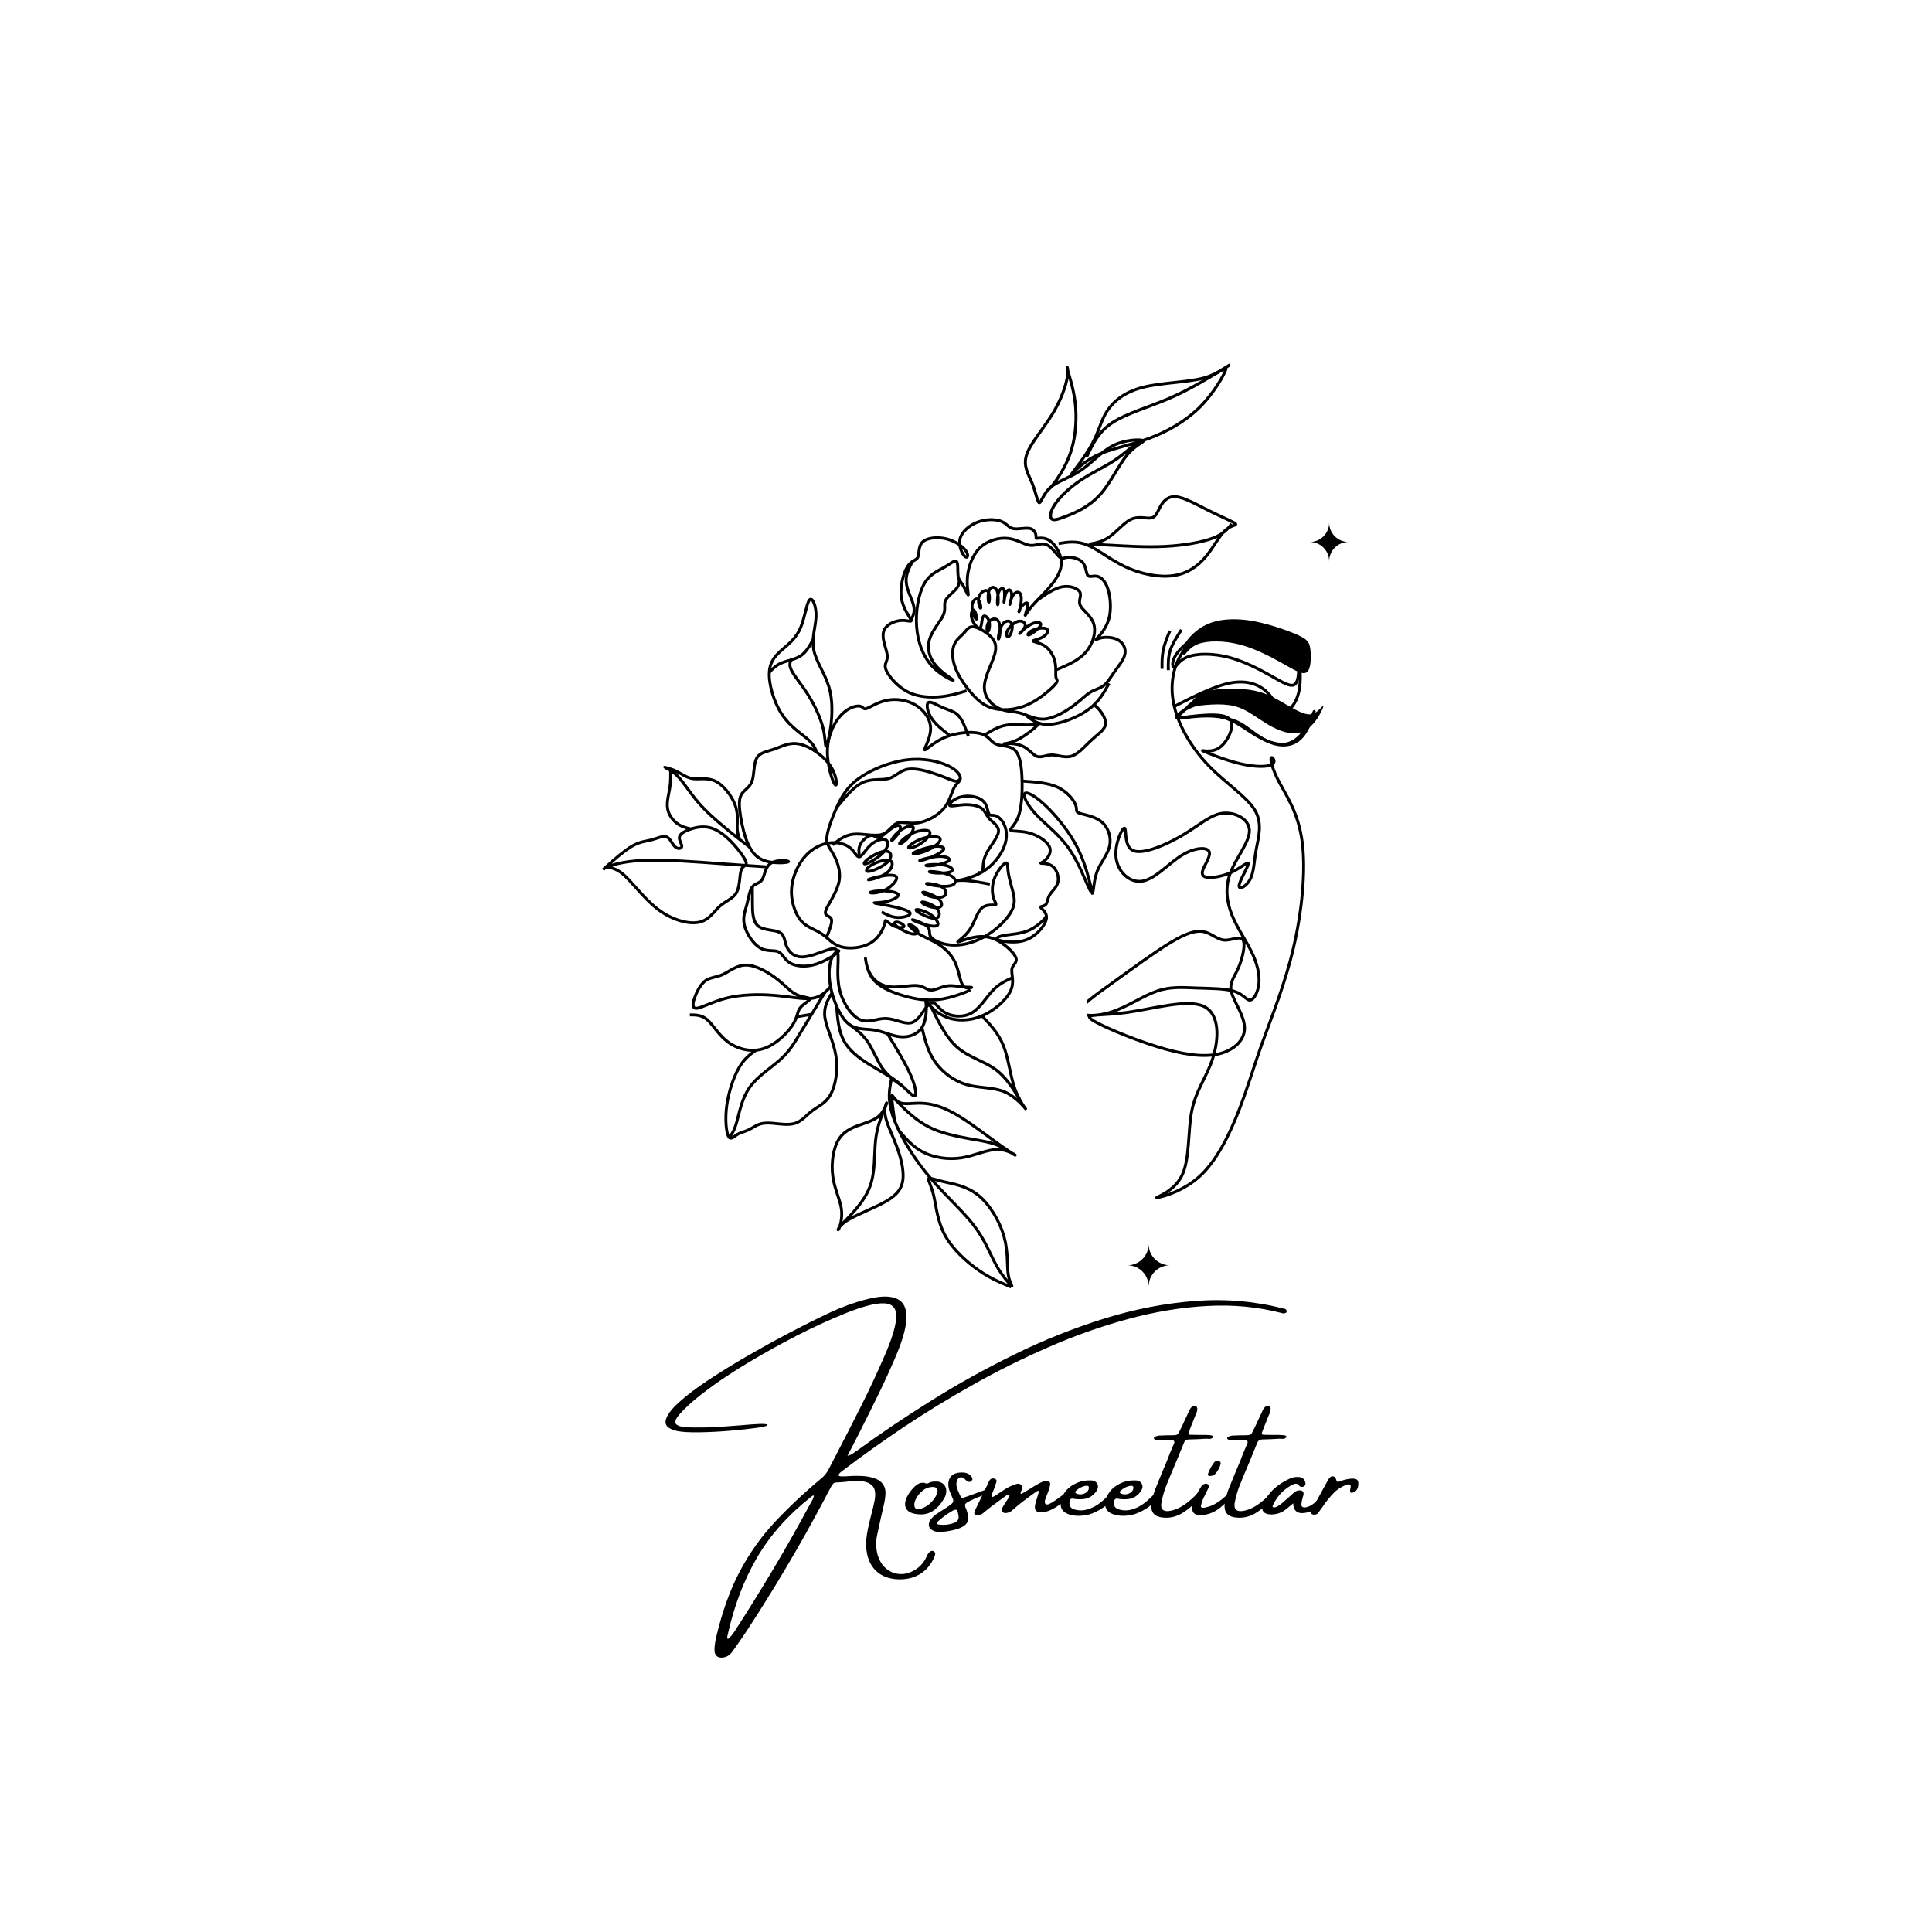 <svg xmlns="http://www.w3.org/2000/svg" xmlns:xlink="http://www.w3.org/1999/xlink" width="500" viewBox="0 0 375 375" height="500" preserveAspectRatio="xMidYMid meet"><defs><g></g><clipPath id="6ddea0f9e5"><path d="M 211 119 L 257.852 119 L 257.852 233 L 211 233 Z M 211 119 " clip-rule="nonzero"></path></clipPath><clipPath id="13b0da6817"><path d="M 210 101 L 257.852 101 L 257.852 150 L 210 150 Z M 210 101 " clip-rule="nonzero"></path></clipPath><clipPath id="21179951e9"><path d="M 211 114 L 257.852 114 L 257.852 162 L 211 162 Z M 211 114 " clip-rule="nonzero"></path></clipPath><clipPath id="194ae3c650"><path d="M 116.883 167 L 181 167 L 181 222 L 116.883 222 Z M 116.883 167 " clip-rule="nonzero"></path></clipPath><clipPath id="2267155d78"><path d="M 116.883 139 L 169 139 L 169 197 L 116.883 197 Z M 116.883 139 " clip-rule="nonzero"></path></clipPath><clipPath id="999dec179f"><path d="M 116.883 128 L 165 128 L 165 182 L 116.883 182 Z M 116.883 128 " clip-rule="nonzero"></path></clipPath><clipPath id="9c4cdd6894"><path d="M 116.883 128 L 154 128 L 154 178 L 116.883 178 Z M 116.883 128 " clip-rule="nonzero"></path></clipPath><clipPath id="8189113c84"><path d="M 188 74 L 257.852 74 L 257.852 128 L 188 128 Z M 188 74 " clip-rule="nonzero"></path></clipPath><clipPath id="8236f5bc82"><path d="M 180 69.332 L 241 69.332 L 241 120 L 180 120 Z M 180 69.332 " clip-rule="nonzero"></path></clipPath><clipPath id="e4d1fa3f34"><path d="M 154 189 L 217 189 L 217 250.082 L 154 250.082 Z M 154 189 " clip-rule="nonzero"></path></clipPath><clipPath id="e36f23f5c1"><path d="M 143 194 L 196 194 L 196 250.082 L 143 250.082 Z M 143 194 " clip-rule="nonzero"></path></clipPath><clipPath id="4b8728a965"><path d="M 145 195 L 192 195 L 192 250.082 L 145 250.082 Z M 145 195 " clip-rule="nonzero"></path></clipPath><clipPath id="e0225d9047"><path d="M 189 69.332 L 257.852 69.332 L 257.852 110 L 189 110 Z M 189 69.332 " clip-rule="nonzero"></path></clipPath><clipPath id="8016c31c67"><path d="M 192 69.332 L 257.852 69.332 L 257.852 108 L 192 108 Z M 192 69.332 " clip-rule="nonzero"></path></clipPath><clipPath id="995a742705"><path d="M 218.824 241.465 L 227.074 241.465 L 227.074 249.715 L 218.824 249.715 Z M 218.824 241.465 " clip-rule="nonzero"></path></clipPath><clipPath id="6c9cd2851c"><path d="M 254.242 101.445 L 261.742 101.445 L 261.742 108.945 L 254.242 108.945 Z M 254.242 101.445 " clip-rule="nonzero"></path></clipPath></defs><g clip-path="url(#6ddea0f9e5)"><path stroke-linecap="round" transform="matrix(0.01, 0, 0, -0.01, 116.841, 250.11)" fill="none" stroke-linejoin="round" d="M 11107.911 11299.494 C 11502.581 11500.517 11897.252 11701.54 12210.915 11757.444 C 12524.578 11813.347 12756.85 11724.514 12907.347 11577.863 C 13058.228 11431.212 13126.95 11226.743 13229.841 11205.683 C 13333.115 11184.624 13470.175 11346.974 13523.924 11570.971 C 13577.289 11794.968 13547.343 12080.612 13532.37 12223.817 C 13517.397 12366.639 13517.397 12366.639 13260.938 12463.896 C 13004.095 12561.153 12490.793 12755.667 12096.507 12764.857 C 11701.836 12773.663 11426.181 12597.529 11254.185 12327.201 C 11082.572 12057.255 11014.618 11693.882 11107.911 11299.494 C 11201.204 10905.489 11455.359 10480.469 11783.227 10141.984 C 12111.096 9803.117 12512.677 9550.019 12670.468 9290.029 C 12827.876 9030.039 12741.877 8763.157 12699.262 8527.29 C 12656.263 8291.806 12657.031 8087.337 12582.934 7946.046 C 12508.838 7804.756 12359.876 7727.027 12366.403 7819.689 C 12372.93 7911.968 12535.328 8175.404 12546.078 8241.646 C 12556.828 8307.888 12416.313 8177.701 12249.307 8094.229 C 12082.686 8010.757 11889.19 7973.998 11775.165 7979.742 C 11661.141 7985.868 11626.588 8034.114 11669.587 8142.092 C 11712.97 8249.687 11833.905 8417.397 11778.236 8494.744 C 11722.952 8571.707 11490.68 8558.688 11243.819 8403.23 C 10996.958 8247.389 10735.508 7949.492 10490.183 7908.522 C 10245.241 7867.552 10016.424 8083.891 9979.568 8353.836 C 9942.712 8623.781 10097.816 8947.716 10142.734 8936.228 C 10187.653 8924.741 10122.77 8577.45 10314.347 8499.338 C 10505.923 8421.227 10954.343 8612.294 11279.907 8806.042 C 11605.472 8999.79 11807.798 9196.601 12046.597 9225.702 C 12285.396 9254.802 12561.051 9116.192 12567.193 8893.726 C 12573.72 8671.261 12310.734 8365.323 12199.014 8072.404 C 12087.293 7779.867 12126.836 7501.115 12230.111 7245.72 C 12333.386 6990.325 12499.623 6758.67 12608.273 6536.587 C 12716.923 6314.505 12767.216 6101.995 12751.475 5925.86 C 12735.351 5749.343 12652.808 5609.584 12582.934 5599.628 C 12513.445 5589.673 12456.24 5709.904 12278.485 5768.488 C 12100.73 5827.454 11802.423 5825.157 11535.599 5834.73 C 11268.774 5843.919 11033.814 5865.362 10767.757 5772.7 C 10501.316 5679.655 10203.394 5472.888 9902.016 5373.334 C 9600.254 5273.397 9295.037 5280.672 9286.207 5384.438 C 9277.761 5487.821 9565.702 5687.696 9927.739 5948.068 C 10289.392 6208.441 10725.142 6528.929 11036.886 6716.551 C 11348.245 6904.172 11535.982 6958.544 11684.176 6925.998 C 11831.985 6893.451 11940.251 6773.603 12079.23 6763.648 C 12217.826 6753.692 12387.519 6853.629 12441.651 6768.242 C 12495.784 6682.856 12434.741 6411.762 12352.966 6224.906 C 12271.575 6038.05 12169.452 5935.433 12219.745 5748.577 C 12270.423 5561.338 12472.749 5289.861 12473.133 5055.526 C 12473.133 4821.573 12270.423 4624.379 11969.429 4554.308 C 11668.819 4484.237 11269.158 4540.907 10758.543 4700.959 C 10248.312 4861.012 9627.129 5124.065 9491.221 5231.66 C 9355.313 5338.873 9705.065 5290.244 10206.465 5361.847 C 10707.866 5433.066 11360.915 5624.517 11677.649 5479.397 C 11994.768 5333.895 11975.572 4851.44 11860.012 4483.089 C 11744.451 4114.355 11532.527 3859.343 11450.368 3459.594 C 11367.825 3060.228 11415.431 2515.743 11256.104 2192.574 C 11097.161 1869.406 10731.285 1767.554 10769.293 1765.64 C 10807.301 1763.725 11249.194 1861.748 11593.571 2171.898 C 11937.947 2481.665 12184.808 3003.559 12360.26 3451.553 C 12535.712 3899.93 12639.371 4274.791 12818.662 4773.711 C 12997.952 5272.248 13252.876 5894.845 13419.881 6604.361 C 13586.887 7313.877 13665.591 8109.928 13591.11 8671.261 C 13517.013 9232.594 13288.964 9559.591 13152.289 9816.135 C 13015.229 10072.679 12969.158 10259.152 12988.354 10298.591 C 13007.55 10338.029 13092.013 10230.434 13010.622 10175.679 C 12929.231 10120.542 12681.986 10118.627 12386.751 10187.932 C 12091.516 10257.62 11748.291 10398.528 11673.042 10432.223 C 11597.794 10465.918 11789.754 10392.018 11948.697 10476.64 C 12107.256 10561.644 12232.031 10805.169 12225.504 10946.842 C 12218.593 11088.133 12080.382 11127.954 11891.109 11133.315 C 11701.452 11138.676 11461.118 11109.958 11317.532 11090.43 C 11173.945 11071.668 11127.107 11062.095 11163.579 11111.49 C 11200.052 11160.884 11319.835 11269.245 11562.089 11344.676 C 11804.343 11420.108 12169.068 11462.61 12468.526 11392.539 C 12767.984 11322.468 13002.176 11139.441 13196.056 11022.657 C 13389.552 10905.872 13543.12 10854.946 13654.841 10939.184 C 13766.562 11023.039 13836.435 11241.676 13824.534 11196.494 C 13813.016 11151.694 13720.107 10843.076 13562.316 10686.086 C 13404.908 10528.331 13182.234 10522.205 12981.828 10597.636 C 12781.037 10673.068 12602.13 10830.057 12468.142 10920.039 C 12333.77 11010.021 12243.932 11033.378 12154.095 11056.352 " stroke="#000000" stroke-width="56.693" stroke-opacity="1" stroke-miterlimit="22.926"></path></g><path fill="#000000" d="M 229.918 127.066 C 230.297 126.902 230.824 125.625 232.637 124.977 C 234.445 124.328 237.547 124.309 240.609 125.102 C 243.672 125.895 246.699 127.504 248.996 128.801 C 251.297 130.098 252.867 131.082 253.668 130.465 C 254.469 129.848 254.5 127.629 254.363 126.238 C 254.23 124.848 253.938 124.285 252.508 123.547 C 251.078 122.805 248.516 121.887 246.227 121.246 C 243.941 120.605 241.93 120.246 239.879 120.203 C 237.832 120.16 235.75 120.43 233.941 121.34 C 232.133 122.25 230.598 123.797 229.949 125.043 C 229.301 126.289 229.535 127.234 229.918 127.066 " fill-opacity="1" fill-rule="evenodd"></path><g clip-path="url(#13b0da6817)"><path stroke-linecap="butt" transform="matrix(0.01, 0, 0, -0.01, 116.841, 250.11)" fill="none" stroke-linejoin="miter" d="M 11113.67 12061.084 C 11150.91 12077.166 11202.739 12202.375 11380.879 12265.936 C 11558.634 12329.498 11863.467 12331.412 12164.461 12253.684 C 12465.454 12175.955 12762.993 12018.199 12988.738 11891.076 C 13214.868 11763.953 13369.204 11667.462 13447.908 11727.96 C 13526.611 11788.459 13529.683 12005.947 13516.245 12142.259 C 13503.192 12278.572 13474.398 12333.71 13333.883 12406.078 C 13193.368 12478.829 12941.516 12568.811 12716.539 12631.607 C 12491.945 12694.403 12294.226 12729.63 12092.667 12733.842 C 11891.493 12738.053 11686.863 12711.633 11509.108 12622.417 C 11331.353 12533.201 11180.472 12381.573 11116.741 12259.427 C 11053.01 12137.282 11076.045 12044.62 11113.67 12061.084 Z M 11113.67 12061.084 " stroke="#000000" stroke-width="56.693" stroke-opacity="1" stroke-miterlimit="22.926"></path></g><path fill="#000000" d="M 231.348 136.09 C 231.953 135.512 232.531 134.742 233.812 134.293 C 235.094 133.836 237.078 133.699 238.844 133.684 C 240.609 133.672 242.156 133.777 243.508 134.059 C 244.859 134.34 246.012 134.789 247.156 135.363 C 248.297 135.934 249.422 136.625 250.457 137.211 C 251.488 137.797 252.43 138.273 253.246 138.508 C 254.062 138.738 254.762 138.727 255.449 138.246 C 256.137 137.77 256.82 136.828 256.859 137.043 C 256.902 137.258 256.305 138.629 255.418 139.828 C 254.535 141.023 253.363 142.047 251.895 142.289 C 250.426 142.527 248.656 141.98 246.984 141.109 C 245.312 140.242 243.742 139.047 242.387 138.25 C 241.031 137.449 239.895 137.039 238.539 136.852 C 237.188 136.664 235.617 136.695 234.07 136.828 C 232.52 136.961 230.996 137.195 230.551 137.117 C 230.105 137.047 230.742 136.664 231.348 136.09 " fill-opacity="1" fill-rule="evenodd"></path><g clip-path="url(#21179951e9)"><path stroke-linecap="butt" transform="matrix(0.01, 0, 0, -0.01, 116.841, 250.11)" fill="none" stroke-linejoin="miter" d="M 11254.185 11176.583 C 11313.692 11233.252 11370.513 11308.684 11496.439 11352.717 C 11622.365 11397.517 11817.396 11410.918 11990.928 11412.45 C 12164.461 11413.599 12316.493 11403.26 12449.33 11375.691 C 12582.166 11348.122 12695.423 11304.089 12807.912 11247.802 C 12920.017 11191.899 13030.586 11124.125 13132.325 11066.69 C 13233.68 11009.255 13326.205 10962.541 13406.444 10939.567 C 13486.684 10916.976 13555.405 10918.125 13622.975 10965.221 C 13690.545 11011.935 13757.732 11104.214 13761.571 11083.155 C 13765.794 11062.095 13707.054 10927.697 13619.904 10810.146 C 13533.138 10692.979 13417.962 10592.659 13273.608 10568.919 C 13129.253 10545.562 12955.337 10599.168 12791.019 10684.555 C 12626.701 10769.559 12472.365 10886.727 12339.145 10964.838 C 12205.924 11043.333 12094.203 11083.538 11960.983 11101.917 C 11828.146 11120.296 11673.81 11117.233 11521.777 11104.214 C 11369.361 11091.196 11219.632 11068.222 11175.865 11075.88 C 11132.098 11082.772 11194.677 11120.296 11254.185 11176.583 Z M 11254.185 11176.583 " stroke="#000000" stroke-width="56.693" stroke-opacity="1" stroke-miterlimit="22.926"></path></g><path stroke-linecap="butt" transform="matrix(0.01, 0, 0, -0.01, 116.841, 250.11)" fill="none" stroke-linejoin="miter" d="M 11246.506 12786.299 C 11159.356 12651.518 11072.206 12516.737 11029.975 12386.167 C 10987.744 12255.215 10990.431 12129.241 10992.735 12002.883 " stroke="#000000" stroke-width="56.693" stroke-opacity="1" stroke-miterlimit="22.926"></path><path stroke-linecap="butt" transform="matrix(0.01, 0, 0, -0.01, 116.841, 250.11)" fill="none" stroke-linejoin="miter" d="M 11023.064 12766.005 C 10970.851 12640.031 10918.638 12514.439 10893.683 12391.528 C 10868.344 12268.617 10869.496 12148.769 10871.032 12028.921 " stroke="#000000" stroke-width="56.693" stroke-opacity="1" stroke-miterlimit="22.926"></path><path stroke-linecap="butt" transform="matrix(0.01, 0, 0, -0.01, 116.841, 250.11)" fill="none" stroke-linejoin="miter" d="M 5428.188 7309.665 C 5526.472 7257.207 5625.14 7204.75 5745.691 7202.069 C 5866.242 7199.006 6009.06 7245.72 5979.114 7294.731 C 5949.553 7343.36 5747.226 7394.669 5580.605 7428.364 C 5414.367 7462.059 5283.45 7478.524 5281.914 7484.65 C 5280.379 7490.777 5407.84 7486.565 5529.543 7514.517 C 5650.862 7542.468 5766.806 7602.967 5750.682 7647 C 5734.557 7690.651 5586.747 7718.22 5451.991 7720.135 C 5317.235 7722.049 5195.916 7697.926 5207.05 7685.291 C 5218.184 7672.655 5361.77 7671.123 5493.071 7735.451 C 5623.988 7799.778 5742.235 7929.964 5716.897 7986.251 C 5691.558 8042.92 5522.633 8026.073 5384.421 7998.121 C 5245.826 7970.169 5137.56 7931.113 5178.256 7933.411 C 5219.335 7935.708 5410.144 7979.359 5522.249 8062.831 C 5634.354 8146.304 5668.523 8269.981 5594.81 8304.825 C 5521.097 8339.286 5339.886 8285.297 5234.308 8222.501 C 5128.346 8159.322 5097.633 8087.72 5183.247 8096.909 C 5268.477 8106.482 5470.036 8196.846 5556.034 8291.04 C 5642.032 8385.617 5612.47 8483.256 5516.874 8489.383 C 5421.662 8495.509 5260.415 8410.122 5170.194 8342.349 C 5079.972 8274.192 5060.776 8223.65 5136.025 8248.538 C 5211.657 8273.81 5381.734 8374.513 5471.187 8475.216 C 5560.641 8576.301 5569.087 8677.77 5509.579 8709.551 C 5449.688 8741.332 5321.458 8703.808 5222.023 8616.506 C 5122.587 8529.205 5051.562 8391.743 4997.813 8380.256 C 4944.448 8368.769 4907.976 8483.256 4810.844 8559.071 C 4714.096 8635.651 4557.072 8673.558 4394.674 8647.138 C 4232.275 8620.718 4064.502 8529.97 3936.272 8381.788 C 3807.659 8233.222 3718.589 8027.604 3689.411 7842.663 C 3660.617 7658.105 3691.715 7494.223 3740.089 7362.505 C 3788.463 7230.404 3853.729 7130.467 3950.861 7060.396 C 4048.377 6990.325 4177.375 6949.738 4284.872 6872.009 C 4392.754 6794.28 4479.136 6678.644 4642.687 6633.078 C 4806.621 6587.513 5047.723 6611.636 5207.05 6703.149 C 5366.761 6794.663 5445.081 6953.184 5475.794 7043.931 C 5506.892 7134.679 5490.383 7157.653 5516.874 7138.125 C 5543.364 7118.214 5613.238 7055.801 5691.174 7027.084 C 5769.11 6997.983 5855.492 7002.195 5863.17 7027.849 C 5870.849 7053.121 5799.823 7099.835 5744.539 7111.322 C 5689.638 7122.809 5650.094 7099.452 5707.299 7044.697 C 5764.887 6990.325 5918.839 6904.172 6016.355 6885.027 C 6113.871 6865.882 6154.95 6912.979 6119.629 6966.202 C 6083.925 7019.426 5972.204 7078.392 5959.151 7063.459 C 5946.097 7048.143 6032.095 6958.927 6147.272 6887.325 C 6262.448 6816.105 6406.802 6762.882 6534.264 6681.707 C 6661.725 6600.532 6772.295 6491.405 6840.632 6358.538 C 6908.586 6225.289 6934.309 6067.916 6965.023 5972.957 C 6995.736 5877.997 7031.825 5845.834 7079.047 5836.644 C 7126.269 5827.837 7185.009 5842.005 7173.492 5846.6 C 7161.59 5851.577 7079.431 5846.6 6986.522 5856.938 C 6893.23 5866.893 6789.187 5891.782 6680.921 5871.871 C 6573.04 5851.96 6460.935 5787.25 6379.544 5792.61 C 6298.153 5797.971 6247.091 5873.02 6107.728 5882.209 C 5968.749 5891.016 5741.468 5833.964 5564.48 5860.384 C 5387.493 5887.187 5261.183 5997.08 5192.077 6133.392 C 5122.971 6269.322 5111.838 6432.055 5115.293 6408.698 C 5118.748 6385.724 5137.176 6176.66 5247.746 6025.031 C 5358.699 5873.02 5562.177 5777.677 5780.244 5706.841 C 5997.927 5635.621 6230.582 5588.524 6455.944 5603.074 C 6681.305 5617.242 6899.756 5692.673 7013.397 5736.324 C 7127.037 5779.975 7135.867 5791.079 7144.698 5802.566 " stroke="#000000" stroke-width="56.693" stroke-opacity="1" stroke-miterlimit="22.926"></path><path stroke-linecap="butt" transform="matrix(0.01, 0, 0, -0.01, 116.841, 250.11)" fill="none" stroke-linejoin="miter" d="M 4357.433 6813.425 C 4418.093 6961.99 4478.368 7110.939 4451.11 7176.032 C 4423.852 7241.125 4308.676 7222.746 4342.844 7333.404 C 4377.013 7443.68 4560.527 7683.376 4602.759 7906.225 C 4645.374 8129.073 4547.09 8335.074 4473.377 8461.431 C 4399.665 8588.171 4350.907 8635.268 4366.648 8770.815 C 4382.388 8906.362 4463.012 9130.742 4556.304 9338.275 C 4649.597 9545.807 4755.943 9736.492 4991.286 9905.734 C 5227.014 10074.976 5591.738 10223.159 5918.839 10262.598 C 6245.939 10302.037 6534.648 10233.497 6712.787 10150.025 C 6890.926 10066.553 6958.496 9968.53 6956.577 9904.585 C 6954.273 9841.024 6882.48 9811.54 6831.418 9714.284 C 6779.973 9616.644 6749.259 9451.23 6630.628 9313.003 C 6511.612 9175.159 6305.063 9064.883 6132.683 9039.229 C 5960.302 9013.575 5822.475 9072.158 5724.191 9031.571 C 5626.291 8990.6 5567.935 8850.076 5425.501 8811.403 C 5283.45 8772.73 5057.321 8835.908 4885.324 8819.444 C 4712.944 8802.979 4595.08 8706.871 4477.217 8610.763 " stroke="#000000" stroke-width="56.693" stroke-opacity="1" stroke-miterlimit="22.926"></path><path stroke-linecap="butt" transform="matrix(0.01, 0, 0, -0.01, 116.841, 250.11)" fill="none" stroke-linejoin="miter" d="M 4997.813 8380.256 C 4986.296 8460.665 4974.394 8541.075 5014.706 8621.101 C 5055.401 8701.127 5147.926 8780.771 5213.577 8793.406 C 5278.843 8806.425 5317.235 8752.819 5361.77 8750.521 C 5405.921 8748.607 5455.831 8798.001 5523.784 8855.436 C 5591.738 8912.489 5678.121 8977.582 5733.405 8987.154 C 5788.69 8997.11 5813.261 8951.162 5775.636 8875.73 C 5738.396 8800.299 5638.961 8695.001 5624.372 8696.915 C 5609.399 8699.213 5678.888 8808.34 5777.556 8883.005 C 5876.608 8958.054 6004.453 8998.641 6036.319 8962.649 C 6067.8 8926.656 6002.918 8814.083 5926.901 8734.823 C 5851.269 8655.179 5764.503 8608.848 5777.556 8641.012 C 5790.609 8673.175 5903.482 8783.451 6040.158 8843.566 C 6176.834 8903.682 6336.929 8913.254 6363.419 8861.563 C 6390.293 8809.871 6283.18 8696.915 6171.843 8627.61 C 6060.506 8557.922 5944.945 8531.502 5951.088 8564.814 C 5957.231 8598.51 6085.077 8691.938 6231.734 8738.269 C 6378.392 8784.6 6544.246 8783.834 6564.593 8730.611 C 6584.941 8677.387 6460.551 8571.707 6319.652 8508.145 C 6178.753 8444.201 6021.73 8422.758 6041.31 8449.178 C 6061.273 8475.981 6257.457 8551.03 6406.802 8575.153 C 6556.147 8599.276 6658.27 8572.855 6631.012 8520.781 C 6603.369 8468.706 6446.73 8390.977 6329.25 8347.709 C 6211.77 8304.442 6133.067 8295.635 6181.441 8315.546 C 6229.431 8335.074 6404.499 8383.702 6539.255 8387.914 C 6674.395 8392.126 6769.607 8351.921 6736.974 8310.185 C 6704.341 8268.449 6543.862 8224.798 6430.989 8210.248 C 6318.116 8195.698 6253.234 8209.865 6310.822 8220.969 C 6368.41 8232.456 6548.853 8240.497 6664.797 8215.226 C 6781.125 8189.571 6832.954 8130.222 6783.044 8097.675 C 6732.751 8064.746 6580.718 8059.002 6476.676 8066.66 C 6372.249 8074.318 6315.813 8096.143 6385.686 8095.378 C 6455.56 8094.995 6651.743 8072.404 6758.09 8021.478 C 6864.436 7970.552 6881.328 7891.674 6830.651 7849.172 C 6779.973 7806.287 6661.725 7800.161 6536.951 7812.414 C 6411.793 7824.284 6280.108 7854.916 6300.456 7861.425 C 6320.804 7868.317 6493.568 7851.087 6588.013 7800.927 C 6682.457 7750.767 6698.966 7668.06 6650.592 7625.175 C 6601.834 7582.29 6487.809 7579.993 6386.838 7607.562 C 6285.867 7635.131 6197.565 7692.566 6232.886 7695.246 C 6267.823 7697.926 6426.382 7645.852 6512.764 7581.142 C 6599.53 7516.814 6614.503 7439.851 6568.433 7408.836 C 6522.362 7378.204 6415.632 7393.137 6330.018 7424.535 C 6244.02 7455.933 6179.521 7504.178 6222.904 7504.561 C 6265.903 7504.561 6417.168 7456.699 6491.649 7387.011 C 6565.745 7317.323 6563.058 7225.809 6508.157 7196.326 C 6452.873 7166.843 6345.375 7199.772 6250.546 7244.189 C 6155.334 7288.222 6073.175 7343.36 6100.817 7354.464 C 6128.46 7365.568 6266.287 7333.022 6370.33 7265.248 C 6474.756 7197.475 6546.165 7095.24 6515.452 7055.035 C 6485.122 7015.214 6352.669 7037.805 6230.199 7075.329 C 6108.112 7112.853 5995.623 7165.311 6032.863 7158.802 C 6070.488 7152.675 6257.841 7087.199 6322.723 7020.574 C 6387.606 6954.332 6330.018 6886.942 6391.445 6814.956 C 6452.489 6743.354 6632.547 6666.774 6838.713 6665.242 C 7044.878 6663.328 7277.15 6736.079 7482.164 6863.585 C 7687.178 6990.708 7864.549 7172.969 7944.788 7318.471 C 8025.028 7463.974 8008.135 7572.718 7977.422 7697.543 C 7946.708 7822.369 7901.789 7962.894 7885.281 8077.764 C 7869.156 8192.635 7880.674 8281.468 7831.532 8258.876 C 7782.006 8236.285 7671.437 8101.504 7618.456 7963.277 C 7565.475 7825.05 7570.466 7682.993 7597.34 7590.331 C 7624.215 7498.052 7673.356 7454.784 7631.893 7446.743 C 7590.43 7438.319 7458.361 7464.74 7369.291 7382.799 C 7279.838 7300.858 7233.767 7110.173 7142.01 6971.563 C 7049.869 6832.57 6912.426 6746.034 6905.515 6730.335 C 6898.604 6715.019 7021.843 6770.54 7163.894 6805.384 C 7305.944 6840.228 7466.423 6853.629 7638.036 6775.518 C 7809.648 6697.406 7992.011 6527.781 8032.322 6426.312 C 8072.634 6325.226 7970.895 6291.914 7955.922 6200.017 C 7940.949 6108.121 8013.126 5957.641 7931.351 5779.209 C 7849.96 5601.16 7615 5394.776 7375.05 5292.542 C 7134.716 5190.69 6889.39 5192.604 6701.269 5261.91 C 6512.764 5331.598 6381.847 5468.676 6325.411 5536.45 C 6268.975 5604.606 6287.019 5603.457 6293.545 5501.606 C 6300.072 5400.137 6294.697 5197.965 6210.619 5066.247 C 6126.156 4934.912 5962.222 4873.648 5796.752 4887.432 C 5630.898 4901.217 5463.125 4990.05 5286.138 5018.384 C 5109.534 5046.719 4923.716 5014.938 4768.229 5153.931 C 4612.357 5292.925 4486.815 5602.309 4436.905 5860.001 C 4386.611 6117.694 4411.95 6323.694 4474.145 6441.245 C 4536.724 6558.413 4635.776 6587.13 4584.331 6534.29 C 4532.885 6481.832 4331.327 6348.2 4137.063 6291.148 C 3943.183 6234.478 3756.981 6254.772 3647.564 6321.78 C 3538.147 6388.787 3505.513 6502.509 3421.051 6538.885 C 3336.588 6575.26 3200.296 6534.29 3067.46 6612.785 C 2935.007 6691.279 2806.01 6889.239 2766.466 7045.846 C 2726.538 7202.069 2776.064 7316.557 2810.617 7447.892 C 2845.17 7579.227 2864.75 7727.793 2919.267 7798.246 C 2973.783 7868.317 3062.853 7860.659 3110.843 7940.303 C 3159.217 8019.946 3166.128 8187.274 3284.375 8259.259 C 3402.623 8330.862 3632.207 8307.122 3621.074 8286.062 C 3609.556 8264.62 3357.32 8245.858 3181.868 8296.784 C 3006.8 8347.327 2908.901 8467.558 2837.108 8625.696 C 2765.698 8784.217 2720.78 8980.645 2691.985 9156.397 C 2663.575 9331.765 2651.674 9486.074 2701.967 9582.566 C 2752.261 9679.44 2864.366 9717.73 2911.588 9843.704 C 2958.426 9969.296 2940.382 10181.806 3003.729 10295.527 C 3067.076 10409.249 3211.814 10423.799 3354.633 10474.342 C 3497.835 10524.885 3639.118 10611.421 3838.757 10567.77 C 4038.779 10523.736 4296.774 10349.134 4430.378 10150.025 C 4564.367 9950.533 4573.581 9726.536 4524.055 9780.525 C 4474.913 9834.514 4366.648 10166.873 4376.629 10458.643 C 4386.611 10750.414 4514.841 11001.597 4652.668 11143.27 C 4790.88 11284.944 4938.689 11317.49 5007.795 11304.855 C 5076.517 11292.602 5066.919 11235.167 5135.257 11257.758 C 5203.595 11280.349 5349.868 11382.584 5529.927 11418.576 C 5709.986 11454.952 5923.446 11425.086 6091.603 11323.234 C 6259.76 11221.382 6382.231 11047.928 6379.16 10861.072 C 6376.472 10674.217 6248.627 10473.959 6263.216 10457.112 C 6278.189 10440.264 6435.98 10606.443 6662.109 10701.02 C 6888.623 10795.213 7183.474 10818.187 7347.024 10772.622 C 7510.958 10727.057 7543.591 10612.952 7646.482 10568.536 C 7749.373 10523.736 7922.521 10548.242 8022.34 10442.944 C 8122.16 10337.646 8149.034 10102.545 8154.409 9850.596 C 8160.168 9598.647 8144.427 9330.234 8081.848 9160.609 C 8018.885 8991.366 7908.316 8920.53 7934.422 8894.875 C 7960.913 8869.221 8123.695 8888.749 8290.701 8843.949 C 8457.322 8799.15 8627.783 8690.023 8680.764 8584.725 C 8734.129 8479.81 8669.631 8377.959 8609.739 8322.055 C 8550.231 8266.152 8495.715 8255.813 8525.66 8253.516 C 8555.606 8251.601 8669.631 8258.111 8749.102 8193.017 C 8828.958 8128.307 8873.876 7991.611 8850.073 7888.228 C 8826.654 7784.845 8734.129 7715.157 8689.211 7640.108 C 8644.676 7565.443 8647.363 7485.416 8610.891 7449.806 C 8574.802 7414.197 8499.554 7423.003 8516.83 7395.052 C 8533.723 7367.1 8643.524 7302.007 8626.631 7182.159 C 8609.739 7062.693 8466.537 6888.091 8309.513 6802.704 C 8152.106 6716.934 7980.877 6720.38 7858.79 6733.016 C 7737.087 6746.034 7664.526 6768.625 7662.223 6792.748 C 7659.535 6816.871 7727.105 6842.525 7841.13 6860.139 C 7955.154 6877.752 8115.249 6887.325 8250.389 6938.251 C 8385.529 6989.176 8495.331 7081.838 8554.07 7138.891 C 8612.426 7195.943 8619.721 7217.768 8627.399 7239.211 " stroke="#000000" stroke-width="56.693" stroke-opacity="1" stroke-miterlimit="22.926"></path><path stroke-linecap="butt" transform="matrix(0.01, 0, 0, -0.01, 116.841, 250.11)" fill="none" stroke-linejoin="miter" d="M 7529.386 7849.555 C 7349.711 7882.868 7170.42 7916.563 7037.968 7922.306 C 6905.515 7928.05 6820.285 7905.459 6897.069 7918.477 C 6973.853 7931.496 7212.268 7979.742 7403.844 8099.207 C 7595.037 8218.289 7739.391 8408.591 7805.041 8575.153 C 7870.692 8741.332 7858.022 8883.771 7815.023 8988.686 C 7772.024 9093.218 7698.311 9159.843 7638.804 9178.605 C 7578.912 9197.367 7533.225 9168.649 7508.654 9218.044 C 7483.7 9267.438 7480.244 9395.71 7387.336 9473.439 C 7294.811 9551.168 7112.832 9579.119 6971.933 9543.893 C 6831.034 9509.049 6730.831 9411.026 6746.572 9380.011 C 6762.697 9348.996 6894.765 9384.989 7026.834 9391.881 C 7158.903 9398.39 7291.355 9375.799 7365.836 9323.341 C 7439.933 9270.501 7456.825 9187.412 7524.779 9114.277 C 7592.733 9040.76 7712.516 8977.199 7696.008 8861.563 C 7679.499 8745.927 7526.699 8578.216 7457.593 8436.925 C 7388.487 8295.635 7403.076 8181.148 7390.407 8124.861 C 7377.737 8068.958 7338.194 8071.255 7298.266 8073.935 " stroke="#000000" stroke-width="56.693" stroke-opacity="1" stroke-miterlimit="22.926"></path><path stroke-linecap="butt" transform="matrix(0.01, 0, 0, -0.01, 116.841, 250.11)" fill="none" stroke-linejoin="miter" d="M 4556.304 9338.275 C 4722.158 9541.595 4888.012 9744.916 5065.767 9824.942 C 5243.138 9904.968 5432.411 9861.318 5567.551 9899.991 C 5703.075 9938.281 5784.851 10058.894 5948.017 10082.251 C 6111.183 10105.226 6355.741 10031.709 6528.121 9969.679 C 6700.117 9907.649 6799.553 9857.489 6858.677 9848.682 C 6918.184 9839.875 6937.38 9872.422 6956.577 9904.585 " stroke="#000000" stroke-width="56.693" stroke-opacity="1" stroke-miterlimit="22.926"></path><path stroke-linecap="butt" transform="matrix(0.01, 0, 0, -0.01, 116.841, 250.11)" fill="none" stroke-linejoin="miter" d="M 7967.44 6035.37 C 7835.755 5974.489 7704.454 5913.607 7580.064 5781.123 C 7455.673 5648.64 7338.578 5444.936 7180.018 5352.274 C 7021.459 5259.612 6821.82 5277.991 6693.975 5338.49 C 6566.513 5398.605 6511.229 5500.84 6456.712 5534.918 C 6401.811 5568.996 6347.678 5535.301 6278.189 5438.81 C 6209.083 5342.319 6124.62 5183.415 5992.168 5157.378 C 5859.331 5131.723 5678.888 5239.318 5508.044 5242.765 C 5336.815 5246.594 5175.568 5145.891 5009.715 5219.79 C 4843.861 5293.307 4673.4 5541.044 4611.589 5805.629 C 4549.394 6070.214 4596.232 6351.646 4582.027 6487.193 C 4567.822 6623.123 4492.957 6612.785 4356.282 6565.305 C 4219.222 6517.825 4019.967 6433.204 3872.542 6436.65 C 3725.116 6440.479 3629.136 6532.375 3585.369 6638.056 C 3541.218 6743.737 3548.896 6862.819 3447.541 6914.511 C 3346.186 6966.202 3135.414 6949.738 3029.452 7038.571 C 2923.49 7127.404 2921.954 7320.769 2921.186 7465.122 C 2920.034 7609.093 2919.65 7703.67 2919.267 7798.246 " stroke="#000000" stroke-width="56.693" stroke-opacity="1" stroke-miterlimit="22.926"></path><g clip-path="url(#194ae3c650)"><path stroke-linecap="butt" transform="matrix(0.01, 0, 0, -0.01, 116.841, 250.11)" fill="none" stroke-linejoin="miter" d="M 4436.905 5860.001 C 4343.996 5758.149 4251.087 5655.915 4074.868 5633.324 C 3898.648 5610.732 3638.734 5667.402 3340.044 5691.907 C 3041.353 5716.413 2703.503 5708.372 2424.393 5639.833 C 2145.666 5571.294 1925.68 5441.873 1830.851 5440.724 C 1736.023 5439.959 1765.969 5567.848 1815.878 5690.376 C 1865.788 5812.904 1935.278 5930.072 2025.883 5987.124 C 2116.488 6044.177 2228.209 6040.73 2353.751 6100.463 C 2479.293 6160.196 2619.041 6282.724 2804.474 6278.895 C 2989.908 6274.683 3220.644 6143.731 3386.114 6017.373 C 3551.584 5890.633 3651.403 5767.722 3771.57 5708.372 C 3892.122 5649.023 4032.637 5652.852 4035.708 5621.837 C 4038.779 5590.822 3904.023 5525.346 3844.515 5444.936 C 3784.624 5364.527 3800.748 5269.95 3697.474 5111.812 C 3594.583 4954.057 3372.293 4732.74 3131.959 4656.543 C 2891.624 4580.346 2632.478 4649.268 2449.732 4782.9 C 2266.601 4916.533 2159.871 5115.258 2048.534 5214.047 C 1937.197 5313.218 1821.253 5312.835 1705.693 5312.453 " stroke="#000000" stroke-width="56.693" stroke-opacity="1" stroke-miterlimit="22.926"></path></g><path stroke-linecap="butt" transform="matrix(0.01, 0, 0, -0.01, 116.841, 250.11)" fill="none" stroke-linejoin="miter" d="M 4553.617 5482.843 C 4572.813 5245.445 4591.625 5007.663 4691.061 4818.127 C 4790.88 4628.591 4971.323 4486.918 5167.89 4363.624 C 5364.457 4239.947 5577.149 4134.266 5741.468 4006.76 C 5905.786 3879.254 6021.73 3729.922 6068.184 3739.112 C 6114.638 3747.919 6091.603 3915.246 5992.168 4143.073 C 5892.732 4371.282 5716.513 4659.989 5540.677 4949.079 " stroke="#000000" stroke-width="56.693" stroke-opacity="1" stroke-miterlimit="22.926"></path><path stroke-linecap="butt" transform="matrix(0.01, 0, 0, -0.01, 116.841, 250.11)" fill="none" stroke-linejoin="miter" d="M 4802.398 5125.98 C 4931.779 5030.637 5060.776 4935.295 5162.515 4784.049 C 5264.638 4632.42 5339.119 4424.888 5446.233 4273.259 C 5553.346 4122.013 5692.71 4026.288 5832.073 3930.945 " stroke="#000000" stroke-width="56.693" stroke-opacity="1" stroke-miterlimit="22.926"></path><path stroke-linecap="butt" transform="matrix(0.01, 0, 0, -0.01, 116.841, 250.11)" fill="none" stroke-linejoin="miter" d="M 4464.547 5739.77 C 4381.62 5600.777 4298.31 5461.784 4327.104 5260.761 C 4355.898 5060.121 4496.413 4797.451 4540.948 4517.933 C 4585.866 4238.798 4534.421 3942.432 4438.441 3768.212 C 4342.077 3593.992 4201.178 3541.152 4086.769 3455.765 C 3972.361 3370.378 3884.827 3252.445 3752.374 3209.177 C 3619.922 3165.909 3442.167 3197.307 3314.321 3208.794 C 3186.091 3219.898 3107.772 3211.091 3037.13 3182.757 C 2966.489 3154.422 2903.526 3106.559 2833.652 3075.161 C 2763.395 3043.764 2686.611 3028.83 2619.041 2986.328 C 2551.471 2943.826 2493.115 2873.755 2451.651 2961.44 C 2410.572 3048.741 2386.769 3293.798 2422.857 3558 C 2458.946 3822.201 2555.31 4105.165 2660.12 4287.043 C 2765.314 4468.538 2878.955 4548.182 2992.595 4628.208 " stroke="#000000" stroke-width="56.693" stroke-opacity="1" stroke-miterlimit="22.926"></path><path stroke-linecap="butt" transform="matrix(0.01, 0, 0, -0.01, 116.841, 250.11)" fill="none" stroke-linejoin="miter" d="M 4325.952 5747.811 C 4238.802 5603.074 4152.036 5458.721 4070.645 5325.088 C 3989.253 5191.839 3913.237 5068.927 3826.855 4923.808 C 3740.857 4778.688 3644.109 4611.361 3464.818 4448.245 C 3285.527 4285.512 3023.693 4126.608 2868.589 3908.354 C 2713.869 3689.718 2665.879 3411.349 2617.505 3238.66 C 2569.515 3065.589 2521.141 2998.198 2473.151 2930.808 " stroke="#000000" stroke-width="56.693" stroke-opacity="1" stroke-miterlimit="22.926"></path><path stroke-linecap="butt" transform="matrix(0.01, 0, 0, -0.01, 116.841, 250.11)" fill="none" stroke-linejoin="miter" d="M 3777.329 5276.077 C 3874.845 5292.159 3972.745 5309.006 4070.645 5325.088 " stroke="#000000" stroke-width="56.693" stroke-opacity="1" stroke-miterlimit="22.926"></path><g clip-path="url(#2267155d78)"><path stroke-linecap="butt" transform="matrix(0.01, 0, 0, -0.01, 116.841, 250.11)" fill="none" stroke-linejoin="miter" d="M 3210.278 8184.211 C 2975.703 8199.527 2740.743 8214.843 2303.842 8247.389 C 1866.94 8279.936 1227.328 8329.33 798.105 8310.568 C 368.497 8291.423 149.279 8204.122 107.815 8182.679 C 66.736 8161.62 203.412 8206.419 387.31 8060.917 C 571.592 7915.031 803.096 7578.461 1078.751 7367.1 C 1354.406 7155.355 1674.212 7068.82 1878.458 7109.407 C 2082.703 7149.995 2171.389 7318.088 2288.101 7422.238 C 2404.429 7526.387 2548.783 7566.974 2614.817 7692.183 C 2680.852 7817.774 2668.566 8027.987 2702.735 8123.712 C 2736.904 8219.055 2817.528 8199.91 2798.332 8273.044 C 2779.135 8346.178 2660.504 8511.591 2526.9 8653.265 C 2393.295 8794.555 2245.102 8911.723 2088.078 8948.098 C 1930.671 8984.474 1764.049 8939.292 1656.167 8893.344 C 1548.286 8847.395 1499.528 8800.681 1501.831 8742.863 C 1503.751 8684.662 1557.116 8615.357 1548.67 8575.919 C 1540.223 8536.48 1469.582 8527.29 1416.217 8577.833 C 1362.468 8627.993 1325.612 8738.269 1255.738 8766.603 C 1185.865 8795.321 1082.59 8742.098 976.628 8712.997 C 871.05 8683.897 763.168 8678.919 633.019 8613.443 C 502.87 8548.35 351.221 8422.375 245.259 8331.628 C 139.681 8240.497 80.173 8184.594 20.665 8128.69 " stroke="#000000" stroke-width="56.693" stroke-opacity="1" stroke-miterlimit="22.926"></path></g><g clip-path="url(#999dec179f)"><path stroke-linecap="butt" transform="matrix(0.01, 0, 0, -0.01, 116.841, 250.11)" fill="none" stroke-linejoin="miter" d="M 2864.75 8569.792 C 2712.333 8686.194 2559.917 8802.596 2385.617 8947.333 C 2210.933 9091.686 2014.749 9264.375 1856.19 9451.23 C 1697.631 9638.086 1577.08 9839.492 1456.145 9958.192 C 1334.826 10076.891 1213.507 10112.884 1213.891 10116.713 C 1214.275 10120.542 1335.978 10092.973 1443.475 10040.898 C 1550.973 9989.206 1643.498 9913.009 1768.272 9896.927 C 1893.047 9880.845 2049.686 9924.496 2204.79 9847.15 C 2360.278 9769.421 2514.23 9570.313 2580.648 9396.476 C 2647.067 9222.256 2626.335 9073.307 2624.032 8974.519 C 2622.112 8875.347 2639.004 8826.336 2650.522 8789.577 C 2662.04 8753.202 2668.566 8728.696 2674.709 8704.19 " stroke="#000000" stroke-width="56.693" stroke-opacity="1" stroke-miterlimit="22.926"></path></g><g clip-path="url(#9c4cdd6894)"><path stroke-linecap="butt" transform="matrix(0.01, 0, 0, -0.01, 116.841, 250.11)" fill="none" stroke-linejoin="miter" d="M 1330.987 10086.463 C 1334.058 9970.061 1337.513 9853.66 1317.549 9723.856 C 1297.586 9594.435 1254.203 9451.613 1272.247 9326.405 C 1289.907 9201.579 1368.995 9094.75 1454.993 9030.039 C 1540.991 8965.329 1634.284 8942.738 1727.961 8920.147 " stroke="#000000" stroke-width="56.693" stroke-opacity="1" stroke-miterlimit="22.926"></path></g><path stroke-linecap="butt" transform="matrix(0.01, 0, 0, -0.01, 116.841, 250.11)" fill="none" stroke-linejoin="miter" d="M 4170.08 10409.249 C 4137.063 10489.275 4104.046 10569.302 3981.959 10674.217 C 3859.872 10778.749 3648.716 10908.552 3492.46 11145.951 C 3336.204 11383.732 3234.849 11729.875 3247.903 11960.381 C 3260.956 12191.271 3388.418 12306.524 3516.263 12417.182 C 3644.109 12527.458 3772.722 12632.756 3855.649 12828.801 C 3938.192 13025.229 3974.665 13312.405 4030.333 13368.692 C 4086.002 13424.978 4160.482 13250.375 4155.491 13050.884 C 4150.5 12851.775 4066.038 12627.778 4110.189 12400.335 C 4153.955 12172.891 4326.72 11942.002 4405.424 11678.949 C 4484.127 11416.279 4469.154 11121.062 4439.592 10898.214 C 4410.031 10675.748 4366.264 10525.651 4348.603 10529.097 C 4330.559 10532.543 4339.005 10689.915 4289.863 10884.429 C 4240.722 11079.326 4133.992 11311.747 4009.217 11511.621 C 3884.443 11711.496 3741.625 11878.441 3683.269 11989.865 C 3624.529 12101.672 3650.252 12157.575 3675.59 12213.862 " stroke="#000000" stroke-width="56.693" stroke-opacity="1" stroke-miterlimit="22.926"></path><path stroke-linecap="butt" transform="matrix(0.01, 0, 0, -0.01, 116.841, 250.11)" fill="none" stroke-linejoin="miter" d="M 3247.903 11960.381 C 3313.937 12030.069 3379.587 12099.374 3487.853 12144.174 C 3596.119 12189.356 3747.383 12209.267 3856.417 12281.252 C 3965.066 12352.855 4032.253 12476.149 4099.055 12599.443 " stroke="#000000" stroke-width="56.693" stroke-opacity="1" stroke-miterlimit="22.926"></path><g clip-path="url(#8189113c84)"><path stroke-linecap="butt" transform="matrix(0.01, 0, 0, -0.01, 116.841, 250.11)" fill="none" stroke-linejoin="miter" d="M 8863.511 14461.108 C 9038.962 14490.209 9214.03 14518.926 9422.883 14431.625 C 9631.736 14344.324 9873.99 14140.62 10167.689 14005.073 C 10461.005 13869.143 10805.765 13800.604 11079.501 13836.98 C 11353.62 13872.972 11556.33 14013.497 11712.97 14197.672 C 11869.61 14382.231 11980.563 14610.44 12098.042 14717.652 C 12215.906 14824.864 12340.68 14810.697 12291.154 14849.753 C 12242.013 14888.809 12018.571 14981.471 11785.531 15097.49 C 11552.491 15213.126 11310.237 15352.885 11145.535 15369.35 C 10980.833 15386.197 10894.067 15280.134 10837.631 15177.899 C 10781.194 15075.665 10754.704 14977.642 10664.866 14958.88 C 10574.645 14939.735 10420.693 14999.467 10271.732 14932.46 C 10122.77 14865.069 9978.416 14670.938 9817.937 14569.469 C 9657.842 14468.384 9481.623 14459.96 9474.328 14453.45 C 9466.65 14446.941 9628.281 14442.346 9901.632 14427.413 C 10174.984 14412.863 10560.824 14387.591 10927.084 14405.588 C 11293.345 14423.584 11640.793 14484.848 11853.869 14564.875 C 12066.561 14644.901 12144.497 14743.689 12222.817 14842.095 " stroke="#000000" stroke-width="56.693" stroke-opacity="1" stroke-miterlimit="22.926"></path></g><path stroke-linecap="butt" transform="matrix(0.01, 0, 0, -0.01, 116.841, 250.11)" fill="none" stroke-linejoin="miter" d="M 8154.409 9850.596 C 8405.493 9834.132 8656.961 9818.05 8843.931 9730.748 C 9031.284 9643.83 9154.906 9486.074 9192.531 9389.966 C 9230.155 9293.475 9182.165 9258.631 9262.788 9228.382 C 9343.795 9198.516 9553.8 9172.861 9690.476 9064.117 C 9826.768 8955.374 9890.498 8763.54 9853.258 8592.383 C 9816.018 8421.227 9678.574 8270.363 9611.388 8097.292 C 9544.202 7923.838 9547.273 7728.176 9524.238 7690.651 C 9500.819 7653.127 9450.525 7774.124 9367.215 7965.191 C 9283.904 8156.259 9167.192 8417.397 8990.972 8637.566 C 8814.753 8857.734 8578.641 9036.549 8417.395 9211.917 C 8256.148 9386.903 8169.766 9558.06 8202.783 9605.922 C 8235.8 9653.785 8388.601 9577.971 8582.481 9399.539 C 8776.361 9221.49 9011.704 8940.44 9167.576 8668.964 C 9323.448 8397.487 9400.232 8134.816 9447.07 7965.957 C 9494.292 7797.481 9511.185 7722.432 9528.077 7647.383 " stroke="#000000" stroke-width="56.693" stroke-opacity="1" stroke-miterlimit="22.926"></path><path stroke-linecap="butt" transform="matrix(0.01, 0, 0, -0.01, 116.841, 250.11)" fill="none" stroke-linejoin="miter" d="M 7079.047 11603.135 C 6916.265 11553.74 6753.482 11504.729 6562.674 11487.116 C 6371.865 11469.502 6153.03 11483.669 5975.659 11562.164 C 5798.288 11640.659 5661.612 11783.098 5584.828 11888.013 C 5507.66 11992.928 5489.999 12059.936 5501.517 12115.073 C 5513.035 12170.211 5554.114 12213.479 5532.231 12327.583 C 5511.115 12441.688 5427.036 12627.012 5467.348 12756.05 C 5507.66 12885.087 5672.362 12958.222 5800.591 12967.794 C 5929.205 12977.367 6021.346 12923.76 5999.846 12977.75 C 5978.347 13032.122 5843.207 13194.472 5811.341 13408.13 C 5779.476 13621.789 5850.501 13886.757 5930.74 14013.114 C 6010.596 14139.854 6099.666 14127.984 6131.147 14194.992 C 6162.245 14261.617 6135.754 14407.119 6222.136 14490.209 C 6308.134 14573.681 6507.389 14594.358 6680.154 14553.388 C 6853.302 14512.034 7000.343 14408.651 7061.387 14321.732 C 7122.814 14235.197 7098.243 14164.743 7046.03 14209.159 C 6994.201 14253.576 6914.729 14412.48 6950.818 14554.536 C 6986.906 14696.975 7138.939 14822.95 7304.409 14881.917 C 7469.878 14940.883 7649.169 14933.225 7753.98 14890.723 C 7859.174 14847.838 7889.888 14770.11 7979.725 14751.347 C 8069.179 14732.202 8217.372 14772.79 8305.29 14754.028 C 8392.824 14735.266 8419.698 14657.537 8424.689 14613.503 C 8429.68 14569.087 8413.172 14558.365 8454.251 14562.577 C 8495.331 14566.789 8594.766 14586.317 8697.657 14512.034 C 8800.548 14437.369 8907.278 14268.892 8915.724 14107.308 C 8924.17 13946.106 8834.333 13792.563 8710.71 13642.849 C 8587.472 13493.134 8430.064 13347.632 8334.852 13233.91 C 8239.639 13120.572 8206.622 13038.631 8215.836 13073.092 C 8225.05 13107.553 8276.496 13257.65 8260.371 13297.855 C 8243.863 13337.677 8159.4 13267.223 8120.624 13209.022 C 8081.848 13150.821 8089.143 13104.49 8106.803 13163.074 C 8124.463 13221.658 8153.257 13385.539 8130.222 13462.885 C 8107.187 13540.231 8032.706 13531.042 7983.564 13463.651 C 7934.422 13395.878 7910.235 13269.52 7916.378 13275.264 C 7922.905 13280.624 7959.761 13418.086 7950.547 13494.666 C 7941.717 13570.863 7886.816 13586.562 7851.496 13521.852 C 7816.559 13457.525 7801.202 13312.788 7803.506 13320.446 C 7806.193 13328.487 7826.541 13488.54 7805.809 13554.781 C 7785.461 13621.023 7723.65 13593.072 7695.624 13503.09 C 7667.982 13413.108 7674.124 13261.096 7682.954 13272.583 C 7691.401 13284.07 7702.918 13458.673 7667.598 13545.975 C 7632.277 13632.893 7550.502 13632.51 7516.333 13553.633 C 7482.548 13475.138 7495.985 13318.532 7509.422 13320.829 C 7522.476 13322.743 7534.761 13483.562 7490.226 13532.573 C 7445.308 13581.585 7343.569 13518.023 7316.31 13423.064 C 7289.052 13328.104 7336.658 13201.364 7350.095 13205.193 C 7363.149 13209.405 7342.033 13344.569 7297.498 13378.264 C 7252.579 13412.342 7184.625 13344.952 7182.706 13240.037 C 7180.786 13135.505 7245.285 12993.448 7264.481 12993.448 C 7283.293 12993.066 7256.419 13134.739 7223.785 13163.839 C 7190.384 13192.94 7151.224 13109.468 7176.947 13011.828 C 7202.286 12914.571 7292.891 12802.764 7333.971 12822.292 C 7375.05 12841.437 7366.988 12991.534 7396.934 13038.631 C 7426.879 13085.728 7495.217 13029.058 7515.949 12945.969 C 7536.297 12862.879 7509.038 12752.987 7490.226 12751.072 C 7471.03 12749.54 7459.897 12855.987 7499.44 12924.143 C 7538.6 12992.683 7628.438 13022.549 7677.196 12975.452 C 7726.337 12928.355 7734.016 12803.912 7725.57 12715.845 C 7716.739 12627.778 7691.401 12575.32 7692.552 12625.098 C 7693.704 12674.875 7721.73 12826.887 7780.47 12900.786 C 7839.21 12975.069 7928.664 12971.24 7955.154 12904.615 C 7981.645 12837.991 7945.556 12708.57 7907.932 12667.983 C 7870.308 12627.778 7831.532 12676.023 7860.326 12749.923 C 7889.12 12823.823 7985.484 12923.378 8069.947 12949.032 C 8154.409 12974.303 8226.97 12925.675 8213.533 12857.519 C 8200.096 12789.745 8100.66 12702.444 8108.722 12716.994 C 8116.785 12731.161 8231.961 12847.563 8337.155 12898.489 C 8441.966 12949.798 8537.178 12935.63 8513.375 12875.132 C 8489.188 12814.634 8346.753 12708.187 8292.621 12689.042 C 8238.488 12669.514 8272.657 12737.288 8360.191 12778.258 C 8447.724 12819.611 8588.239 12834.545 8635.078 12802.381 C 8681.916 12770.217 8635.078 12691.722 8554.07 12645.008 C 8473.063 12598.295 8358.655 12583.744 8366.333 12568.428 C 8374.396 12552.729 8504.929 12536.265 8604.364 12466.194 C 8703.416 12395.74 8771.37 12271.297 8795.557 12152.215 C 8819.744 12032.75 8800.164 11918.262 8812.449 11861.593 C 8824.735 11804.923 8868.885 11806.072 8785.959 11714.559 C 8703.032 11623.428 8493.411 11439.253 8273.424 11337.784 C 8053.054 11236.315 7822.318 11217.553 7644.946 11250.866 C 7467.575 11284.561 7343.569 11370.331 7209.964 11513.919 C 7076.744 11657.124 6933.925 11858.147 6862.9 12039.642 C 6791.875 12220.754 6792.642 12382.338 6834.49 12490.316 C 6876.337 12598.295 6959.648 12653.049 7018.772 12715.845 C 7077.895 12779.024 7112.448 12850.626 7200.75 12845.649 C 7289.436 12841.054 7431.87 12759.879 7527.85 12671.812 C 7623.831 12583.744 7673.74 12488.785 7623.063 12311.119 C 7572.769 12133.836 7422.272 11874.229 7421.888 11671.674 C 7421.504 11469.119 7572.001 11323.617 7711.365 11258.524 C 7850.728 11193.813 7979.725 11209.129 8120.624 11170.073 C 8261.907 11131.018 8415.475 11037.207 8600.525 11055.203 C 8785.191 11073.199 9000.954 11202.62 9151.067 11313.661 C 9301.18 11424.703 9384.875 11516.982 9475.48 11572.12 C 9565.702 11627.257 9662.45 11644.871 9739.234 11704.603 C 9816.018 11764.336 9872.838 11866.571 9950.774 11976.463 C 10028.71 12085.973 10128.145 12203.141 10150.413 12314.565 C 10172.68 12425.606 10117.396 12531.287 10021.415 12587.573 C 9925.051 12643.477 9787.992 12650.369 9695.851 12631.607 C 9603.71 12612.462 9556.871 12567.662 9601.022 12613.611 C 9644.789 12659.942 9779.545 12796.637 9835.982 12988.854 C 9892.418 13180.687 9870.535 13427.658 9817.937 13585.796 C 9765.34 13743.935 9682.029 13813.24 9606.013 13827.024 C 9529.997 13840.809 9461.659 13799.455 9428.642 13843.489 C 9395.241 13887.523 9397.928 14017.326 9329.206 14095.438 C 9260.485 14173.933 9120.354 14200.736 9039.73 14194.226 C 8958.723 14187.717 8937.223 14147.512 8878.1 14201.501 C 8818.976 14255.108 8722.612 14402.907 8622.792 14441.963 C 8522.973 14481.402 8420.082 14412.097 8304.906 14426.647 C 8190.114 14441.198 8062.652 14539.22 7888.352 14560.663 C 7714.052 14581.722 7492.914 14526.584 7343.185 14385.294 C 7193.072 14244.386 7114.368 14018.092 7095.172 13826.641 C 7075.592 13635.574 7115.52 13478.967 7109.377 13464.417 C 7103.618 13449.867 7051.789 13576.99 7006.87 13651.655 C 6961.951 13726.704 6923.175 13748.912 6912.042 13836.597 C 6900.908 13924.281 6916.649 14077.059 6883.248 14113.051 C 6849.463 14149.044 6766.536 14068.635 6645.217 13999.713 C 6523.898 13930.79 6364.571 13873.355 6255.153 13679.99 C 6145.736 13486.242 6086.228 13156.947 6106.96 12855.987 C 6127.308 12555.41 6227.127 12283.55 6396.436 12094.78 C 6565.745 11906.009 6804.544 11800.712 6817.981 11806.838 C 6831.418 11812.964 6619.494 11930.515 6487.425 12082.91 C 6355.741 12235.304 6303.911 12422.16 6357.66 12600.209 C 6411.025 12778.258 6569.968 12947.883 6624.869 13070.795 C 6679.77 13194.089 6630.628 13271.052 6665.949 13350.695 C 6700.885 13430.339 6819.901 13512.279 6878.641 13584.265 C 6937.38 13656.25 6935.461 13718.28 6933.541 13780.31 " stroke="#000000" stroke-width="56.693" stroke-opacity="1" stroke-miterlimit="22.926"></path><path stroke-linecap="butt" transform="matrix(0.01, 0, 0, -0.01, 116.841, 250.11)" fill="none" stroke-linejoin="miter" d="M 6024.801 14111.52 C 5957.999 13980.95 5890.813 13850.381 5906.553 13700.667 C 5921.91 13550.57 6019.81 13380.944 6048.988 13257.267 C 6078.55 13133.59 6039.006 13055.861 5999.846 12977.75 " stroke="#000000" stroke-width="56.693" stroke-opacity="1" stroke-miterlimit="22.926"></path><path stroke-linecap="butt" transform="matrix(0.01, 0, 0, -0.01, 116.841, 250.11)" fill="none" stroke-linejoin="miter" d="M 8450.796 13361.034 C 8614.346 13477.435 8777.512 13593.455 8934.152 13621.789 C 9090.408 13650.124 9240.137 13590.391 9277.377 13516.108 C 9314.617 13441.826 9238.985 13352.993 9284.672 13258.033 C 9330.358 13163.457 9497.364 13062.754 9546.505 12897.723 C 9595.647 12733.076 9526.926 12503.718 9384.107 12344.814 C 9241.672 12185.527 9025.141 12096.311 8808.61 12007.095 " stroke="#000000" stroke-width="56.693" stroke-opacity="1" stroke-miterlimit="22.926"></path><path stroke-linecap="butt" transform="matrix(0.01, 0, 0, -0.01, 116.841, 250.11)" fill="none" stroke-linejoin="miter" d="M 9842.892 11746.723 C 9741.153 11563.696 9639.414 11380.669 9429.026 11229.806 C 9218.637 11078.943 8899.599 10959.861 8679.229 10949.905 C 8458.858 10939.95 8337.155 11039.121 8215.452 11138.293 " stroke="#000000" stroke-width="56.693" stroke-opacity="1" stroke-miterlimit="22.926"></path><path stroke-linecap="butt" transform="matrix(0.01, 0, 0, -0.01, 116.841, 250.11)" fill="none" stroke-linejoin="miter" d="M 7111.68 10720.93 C 7056.012 10878.303 7000.343 11035.675 6918.184 11122.594 C 6836.025 11209.895 6727.376 11226.743 6613.735 11276.137 C 6500.479 11325.531 6382.231 11407.089 6335.777 11374.926 C 6289.322 11342.762 6314.277 11196.494 6395.668 11070.902 C 6477.06 10944.928 6614.887 10839.247 6752.331 10733.949 " stroke="#000000" stroke-width="56.693" stroke-opacity="1" stroke-miterlimit="22.926"></path><path stroke-linecap="butt" transform="matrix(0.01, 0, 0, -0.01, 116.841, 250.11)" fill="none" stroke-linejoin="miter" d="M 7423.808 10742.373 C 7555.109 10825.462 7686.41 10908.935 7846.121 10935.355 C 8005.448 10962.158 8193.185 10931.909 8323.718 10942.247 C 8453.867 10952.969 8527.196 11003.894 8472.679 10950.671 C 8418.546 10897.448 8236.568 10739.31 8077.625 10658.518 C 7918.298 10577.343 7782.39 10572.748 7807.729 10576.194 C 7832.684 10579.64 8019.269 10590.744 8150.186 10535.606 C 8281.487 10481.234 8357.503 10360.238 8442.35 10329.988 C 8527.196 10299.356 8620.873 10359.089 8736.433 10357.557 C 8852.377 10356.026 8989.82 10293.23 9120.354 10336.498 C 9250.887 10380.149 9374.509 10529.863 9498.899 10644.35 C 9622.906 10758.838 9748.064 10838.864 9771.483 10938.035 C 9794.902 11037.207 9716.582 11156.289 9662.066 11224.063 C 9607.933 11292.219 9577.219 11309.449 9546.122 11327.063 " stroke="#000000" stroke-width="56.693" stroke-opacity="1" stroke-miterlimit="22.926"></path><g clip-path="url(#8236f5bc82)"><path stroke-linecap="butt" transform="matrix(0.011, 0, 0, -0.011, 116.841, 250.11)" fill="none" stroke-linejoin="miter" d="M 7858.728 14078.892 C 7897.94 14114.089 7937.508 14148.93 8018.784 14266.254 C 8100.059 14383.933 8223.042 14583.738 8293.267 14832.251 C 8363.492 15080.763 8380.96 15377.983 8348.877 15640.36 C 8317.151 15902.738 8235.519 16130.63 8214.844 16215.245 C 8194.525 16299.86 8235.162 16241.554 8211.279 16084.767 C 8187.039 15927.981 8098.277 15672.358 7939.647 15416.735 C 7781.373 15161.112 7553.231 14905.489 7490.492 14705.684 C 7427.396 14505.878 7529.347 14362.246 7593.512 14203.681 C 7657.677 14045.117 7684.413 13871.976 7716.495 13867.354 C 7748.578 13862.377 7786.364 14025.563 7914.337 14137.554 C 8042.667 14248.833 8261.541 14308.917 8455.462 14440.817 C 8649.383 14572.717 8818.351 14776.789 9030.809 14879.891 C 9242.91 14982.638 9498.857 14984.416 9544.842 14964.151 C 9590.827 14943.53 9426.849 14900.156 9273.21 14718.482 C 9119.57 14536.809 8976.268 14216.125 8785.556 14005.298 C 8594.843 13794.116 8356.719 13693.147 8199.159 13631.285 C 8041.598 13569.424 7964.6 13547.381 7931.804 13584.711 C 7899.009 13622.041 7910.416 13719.1 7998.108 13846.378 C 8085.801 13973.656 8249.778 14131.865 8443.699 14261.988 C 8637.62 14392.11 8861.128 14494.146 9037.938 14609.692 C 9215.105 14725.237 9345.93 14853.582 9425.78 14913.31 C 9505.63 14973.039 9534.504 14963.795 9563.735 14954.551 " stroke="#000000" stroke-width="52.639" stroke-opacity="1" stroke-miterlimit="22.926"></path></g><g clip-path="url(#e4d1fa3f34)"><path stroke-linecap="butt" transform="matrix(0.01, 0, 0, -0.01, 116.841, 250.11)" fill="none" stroke-linejoin="miter" d="M 5623.22 4084.489 C 5579.837 3884.614 5536.838 3684.357 5641.264 3365.018 C 5745.691 3045.295 5997.927 2606.108 6305.831 2228.567 C 6614.119 1851.027 6978.076 1535.133 7208.428 1238.768 C 7438.781 942.019 7535.529 664.033 7654.544 449.609 C 7773.944 235.184 7915.226 84.321 7948.628 53.689 C 7982.029 23.057 7907.164 112.273 7883.361 285.727 C 7859.174 459.181 7886.048 716.874 7803.889 1009.027 C 7721.73 1301.181 7530.922 1628.561 7304.025 1811.205 C 7076.744 1994.232 6813.758 2032.522 6633.315 2074.258 C 6452.489 2115.611 6354.973 2160.411 6340.384 2131.31 C 6325.795 2102.21 6393.749 1999.209 6440.203 1799.718 C 6486.658 1600.226 6510.845 1304.244 6658.654 1033.533 C 6806.464 762.822 7077.512 517.382 7312.087 354.266 C 7547.047 191.533 7745.534 110.741 7943.637 29.949 " stroke="#000000" stroke-width="56.693" stroke-opacity="1" stroke-miterlimit="22.926"></path></g><g clip-path="url(#e36f23f5c1)"><path stroke-linecap="butt" transform="matrix(0.01, 0, 0, -0.01, 116.841, 250.11)" fill="none" stroke-linejoin="miter" d="M 5073.446 3199.604 C 4920.261 3147.147 4721.006 3086.266 4602.375 2905.536 C 4483.743 2724.807 4446.503 2424.23 4481.056 2175.344 C 4515.609 1926.458 4621.955 1728.881 4647.294 1545.472 C 4672.632 1361.679 4617.348 1191.671 4593.545 1151.083 C 4570.125 1110.496 4578.572 1198.946 4721.006 1297.735 C 4863.441 1396.523 5139.48 1505.267 5365.609 1615.542 C 5591.355 1726.201 5767.574 1837.625 5824.01 2028.693 C 5880.831 2219.377 5818.636 2489.706 5731.102 2731.316 C 5643.568 2972.927 5530.695 3186.203 5500.749 3346.638 C 5470.803 3507.074 5523.784 3615.052 5527.24 3605.097 C 5530.695 3595.141 5484.625 3467.635 5408.608 3381.482 C 5332.592 3295.712 5226.246 3252.062 5073.446 3199.604 Z M 5073.446 3199.604 " stroke="#000000" stroke-width="56.693" stroke-opacity="1" stroke-miterlimit="22.926"></path></g><g clip-path="url(#4b8728a965)"><path stroke-linecap="butt" transform="matrix(0.01, 0, 0, -0.01, 116.841, 250.11)" fill="none" stroke-linejoin="miter" d="M 4635.008 1224.218 C 4867.664 1462.765 5100.32 1701.312 5203.979 1987.339 C 5307.637 2273.367 5282.298 2606.49 5309.941 2870.692 C 5337.199 3134.511 5417.822 3328.642 5498.062 3522.773 " stroke="#000000" stroke-width="56.693" stroke-opacity="1" stroke-miterlimit="22.926"></path></g><path stroke-linecap="butt" transform="matrix(0.01, 0, 0, -0.01, 116.841, 250.11)" fill="none" stroke-linejoin="miter" d="M 5765.271 3065.206 C 5903.482 2904.005 6041.693 2742.42 6247.091 2641.334 C 6452.105 2539.866 6724.304 2498.512 6978.844 2537.951 C 7233.383 2577.39 7470.262 2697.621 7669.517 2700.301 C 7868.772 2702.982 8030.403 2588.111 8026.563 2585.431 C 8022.724 2582.751 7853.799 2692.26 7622.679 2859.971 C 7391.175 3027.682 7097.859 3253.21 6849.847 3393.735 C 6601.45 3533.877 6398.356 3589.015 6216.377 3597.056 C 6034.399 3605.097 5873.152 3566.041 5772.565 3611.606 C 5671.594 3657.171 5630.898 3786.592 5625.523 3742.175 C 5620.149 3697.376 5649.71 3478.356 5679.272 3259.337 " stroke="#000000" stroke-width="56.693" stroke-opacity="1" stroke-miterlimit="22.926"></path><path stroke-linecap="butt" transform="matrix(0.01, 0, 0, -0.01, 116.841, 250.11)" fill="none" stroke-linejoin="miter" d="M 5625.523 3742.175 C 5857.795 3494.821 6089.684 3247.467 6422.543 3100.433 C 6755.402 2953.399 7188.849 2906.685 7444.924 2851.93 C 7700.615 2796.792 7778.935 2733.614 7857.254 2670.435 " stroke="#000000" stroke-width="56.693" stroke-opacity="1" stroke-miterlimit="22.926"></path><path stroke-linecap="butt" transform="matrix(0.01, 0, 0, -0.01, 116.841, 250.11)" fill="none" stroke-linejoin="miter" d="M 6210.619 5066.247 C 6267.439 4833.826 6324.643 4601.405 6464.774 4400.765 C 6604.905 4200.125 6827.963 4031.265 7075.208 3959.28 C 7322.069 3887.678 7593.117 3912.566 7814.255 3818.372 C 8035.394 3724.179 8206.238 3510.903 8221.595 3490.226 C 8236.952 3469.167 8096.821 3641.089 8010.439 3889.209 C 7924.057 4137.329 7891.423 4461.263 7794.675 4707.852 C 7697.927 4954.44 7536.297 5123.682 7375.05 5292.542 " stroke="#000000" stroke-width="56.693" stroke-opacity="1" stroke-miterlimit="22.926"></path><path stroke-linecap="butt" transform="matrix(0.01, 0, 0, -0.01, 116.841, 250.11)" fill="none" stroke-linejoin="miter" d="M 6392.981 5463.316 C 6538.103 5164.653 6683.225 4866.373 6900.524 4679.134 C 7117.823 4491.513 7407.299 4415.315 7619.224 4267.133 C 7831.532 4118.95 7967.056 3899.547 8102.196 3679.762 " stroke="#000000" stroke-width="56.693" stroke-opacity="1" stroke-miterlimit="22.926"></path><g clip-path="url(#e0225d9047)"><path stroke-linecap="butt" transform="matrix(0.011, 0, 0, -0.011, 116.841, 250.11)" fill="none" stroke-linejoin="miter" d="M 8649.786 14905.165 C 8772.801 15131.559 8801.352 15311.198 8913.088 15483.454 C 9024.824 15655.359 9219.745 15819.881 9544.379 15902.845 C 9869.013 15986.161 10323.359 15987.919 10614.154 16066.313 C 10904.95 16145.059 11032.547 16300.089 11007.521 16216.422 C 10982.848 16132.755 10806.256 15810.389 10551.06 15555.52 C 10296.218 15300.651 9963.125 15112.927 9626.507 14991.996 C 9290.241 14871.065 8950.099 14816.225 8693.846 14684.044 C 8437.241 14551.864 8264.526 14342.344 8286.732 14374.335 C 8308.938 14405.973 8526.771 14678.771 8649.786 14905.165 Z M 8649.786 14905.165 " stroke="#000000" stroke-width="52.052" stroke-opacity="1" stroke-miterlimit="22.926"></path></g><g clip-path="url(#8016c31c67)"><path stroke-linecap="butt" transform="matrix(0.011, 0, 0, -0.011, 116.841, 250.11)" fill="none" stroke-linejoin="miter" d="M 11081.495 16300.155 C 10737.909 16087.668 10394.322 15875.182 10023.704 15714.132 C 9653.085 15553.083 9255.791 15443.47 9006.104 15278.872 C 8756.417 15114.275 8654.693 14894.694 8552.612 14675.113 " stroke="#000000" stroke-width="52.525" stroke-opacity="1" stroke-miterlimit="22.926"></path></g><g clip-path="url(#995a742705)"><path fill="#000000" d="M 222.949 241.465 C 222.949 243.742 221.102 245.59 218.824 245.59 C 221.102 245.59 222.949 247.434 222.949 249.715 C 222.949 247.434 224.793 245.59 227.074 245.59 C 224.793 245.59 222.949 243.742 222.949 241.465 Z M 222.949 241.465 " fill-opacity="1" fill-rule="nonzero"></path></g><g fill="#000000" fill-opacity="1"><g transform="translate(139.945, 297.461)"><g><path d="M 41.344 3.672 C 41.52 3.828 41.598 3.992 41.578 4.172 C 41.555 4.359 41.504 4.523 41.422 4.672 C 41.422 4.703 41.422 4.719 41.422 4.719 C 40.785 6.219 39.828 7.348 38.547 8.109 C 37.273 8.867 35.742 9.188 33.953 9.062 C 32.234 8.895 30.883 8.289 29.906 7.25 C 28.926 6.219 28.359 4.832 28.203 3.094 C 28.141 2.238 28.172 1.391 28.297 0.547 C 28.43 -0.297 28.598 -1.133 28.797 -1.969 C 28.93 -2.5 29.062 -3.023 29.188 -3.547 C 29.426 -4.422 29.633 -5.301 29.812 -6.188 C 30.07 -7.582 29.922 -8.551 29.359 -9.094 C 28.805 -9.645 28.02 -9.938 27 -9.969 C 25.988 -10.008 24.969 -9.957 23.938 -9.812 C 23.344 -9.758 22.797 -9.723 22.297 -9.703 C 22.098 -9.703 21.941 -9.645 21.828 -9.531 C 21.723 -9.426 21.625 -9.305 21.531 -9.172 C 21.008 -8.234 20.504 -7.285 20.016 -6.328 C 15.391 2.391 10.375 10.875 4.969 19.125 C 4.145 20.383 3.285 21.629 2.391 22.859 C 2.191 23.16 1.969 23.426 1.719 23.656 C 1.477 23.883 1.176 24.055 0.812 24.172 C 0.164 24.359 -0.348 24.316 -0.734 24.047 C -1.117 23.773 -1.297 23.289 -1.266 22.594 C -1.223 21.789 -1.102 20.984 -0.906 20.172 C 0.27 15.254 1.789 11.039 3.656 7.531 C 5.52 4.02 7.766 0.852 10.391 -1.969 C 13.023 -4.801 16.066 -7.66 19.516 -10.547 C 20.055 -10.984 20.492 -11.52 20.828 -12.156 C 21.285 -13.02 21.738 -13.891 22.188 -14.766 C 23.875 -18.004 25.535 -21.25 27.172 -24.5 C 28.805 -27.758 30.348 -31.062 31.797 -34.406 C 33.234 -37.727 33.973 -40.211 34.016 -41.859 C 34.066 -43.516 33.305 -44.391 31.734 -44.484 C 30.16 -44.578 27.688 -43.953 24.312 -42.609 C 21.008 -41.273 17.77 -39.789 14.594 -38.156 C 11.426 -36.52 8.305 -34.781 5.234 -32.938 C 4.078 -32.258 2.656 -31.363 0.969 -30.25 C -0.719 -29.133 -2.379 -27.938 -4.016 -26.656 C -5.66 -25.375 -7.02 -24.117 -8.094 -22.891 C -8.875 -21.961 -9.066 -21.328 -8.672 -20.984 C -8.285 -20.648 -7.504 -20.457 -6.328 -20.406 C -5.766 -20.383 -4.801 -20.379 -3.438 -20.391 C -2.07 -20.398 -0.555 -20.473 1.109 -20.609 C 2.055 -20.672 2.973 -20.738 3.859 -20.812 C 5.203 -20.938 6.352 -21.02 7.312 -21.062 C 8.281 -21.113 8.852 -21.062 9.031 -20.906 C 9.094 -20.727 8.426 -20.535 7.031 -20.328 C 5.645 -20.129 3.93 -19.941 1.891 -19.766 C -0.148 -19.586 -2.129 -19.484 -4.047 -19.453 C -5.961 -19.422 -7.41 -19.492 -8.391 -19.672 C -10.117 -20.035 -10.906 -20.703 -10.75 -21.672 C -10.594 -22.641 -9.758 -23.812 -8.25 -25.188 C -6.75 -26.562 -4.832 -28.02 -2.5 -29.562 C -0.176 -31.102 2.316 -32.645 4.984 -34.188 C 7.648 -35.727 10.227 -37.156 12.719 -38.469 C 15.219 -39.789 17.367 -40.883 19.172 -41.75 C 20.984 -42.625 22.207 -43.191 22.844 -43.453 C 25.438 -44.504 27.719 -45.211 29.688 -45.578 C 31.664 -45.953 33.211 -45.852 34.328 -45.281 C 35.441 -44.707 36 -43.551 36 -41.812 C 36.008 -40.07 35.352 -37.613 34.031 -34.438 C 32.957 -31.906 31.816 -29.398 30.609 -26.922 C 29.398 -24.453 28.176 -21.988 26.938 -19.531 C 26.457 -18.594 25.961 -17.625 25.453 -16.625 C 25.18 -16.082 24.879 -15.504 24.547 -14.891 C 24.922 -14.973 25.219 -15.086 25.438 -15.234 C 25.664 -15.379 25.867 -15.523 26.047 -15.672 C 26.141 -15.742 26.242 -15.805 26.359 -15.859 C 30.711 -19.047 35.469 -22.254 40.625 -25.484 C 45.781 -28.723 51.203 -31.738 56.891 -34.531 C 62.586 -37.332 68.41 -39.66 74.359 -41.516 C 80.305 -43.367 86.242 -44.516 92.172 -44.953 C 98.098 -45.391 103.879 -44.867 109.516 -43.391 C 109.578 -43.367 109.641 -43.312 109.703 -43.219 C 109.766 -43.133 109.797 -43.047 109.797 -42.953 C 109.797 -42.828 109.75 -42.727 109.656 -42.656 C 109.562 -42.582 109.438 -42.547 109.281 -42.547 C 109.176 -42.516 109.055 -42.523 108.922 -42.578 C 104.223 -43.797 99.348 -44.258 94.297 -43.969 C 89.254 -43.688 84.141 -42.836 78.953 -41.422 C 73.773 -40.016 68.641 -38.195 63.547 -35.969 C 58.461 -33.75 53.539 -31.297 48.781 -28.609 C 44.02 -25.93 39.539 -23.188 35.344 -20.375 C 31.156 -17.562 27.359 -14.859 23.953 -12.266 C 23.941 -12.242 23.938 -12.234 23.938 -12.234 C 23.664 -12.066 23.41 -11.875 23.172 -11.656 C 22.93 -11.438 22.82 -11.25 22.844 -11.094 C 22.863 -10.945 23.133 -10.883 23.656 -10.906 C 23.82 -10.906 23.977 -10.906 24.125 -10.906 C 25.082 -10.988 26.086 -11.016 27.141 -10.984 C 28.203 -10.953 29.164 -10.77 30.031 -10.438 C 31.301 -9.914 31.938 -8.984 31.938 -7.641 C 31.914 -7.004 31.836 -6.383 31.703 -5.781 C 31.484 -4.77 31.254 -3.766 31.016 -2.766 C 30.773 -1.672 30.535 -0.57 30.297 0.531 C 30.016 1.844 30.062 3.148 30.438 4.453 C 30.801 5.586 31.375 6.461 32.156 7.078 C 32.938 7.703 33.828 8.031 34.828 8.062 C 35.836 8.094 36.844 7.781 37.844 7.125 C 38.594 6.633 39.191 6 39.641 5.219 C 39.734 5.039 39.82 4.859 39.906 4.672 C 39.969 4.504 40.047 4.344 40.141 4.188 C 40.316 3.906 40.52 3.711 40.75 3.609 C 40.977 3.516 41.176 3.535 41.344 3.672 Z M 17.266 -5.484 C 17.285 -5.523 17.316 -5.578 17.359 -5.641 C 17.441 -5.797 17.547 -5.977 17.672 -6.188 C 17.797 -6.406 17.891 -6.613 17.953 -6.812 C 18.016 -7.008 18.02 -7.129 17.969 -7.172 C 17.914 -7.223 17.754 -7.141 17.484 -6.922 C 13.047 -3.43 9.555 0.484 7.016 4.828 C 4.473 9.172 2.57 14.156 1.312 19.781 C 1.195 20.281 1.18 20.555 1.266 20.609 C 1.359 20.66 1.504 20.582 1.703 20.375 C 1.898 20.176 2.094 19.941 2.281 19.672 C 2.469 19.398 2.602 19.211 2.688 19.109 C 5.281 15.098 7.797 11.047 10.234 6.953 C 12.672 2.867 15.016 -1.273 17.266 -5.484 Z M 17.266 -5.484 "></path></g></g></g><g fill="#000000" fill-opacity="1"><g transform="translate(176.516, 297.461)"><g><path d="M 2.359 -3.516 L 2.312 -3.516 C 0.875 -3.535 -0.066 -3.852 -0.516 -4.469 C -0.973 -5.094 -0.953 -5.922 -0.453 -6.953 C -0.047 -7.734 0.473 -8.414 1.109 -9 C 1.328 -9.195 1.551 -9.352 1.781 -9.469 C 2.008 -9.594 2.27 -9.656 2.562 -9.656 C 2.727 -9.688 2.922 -9.656 3.141 -9.562 C 3.203 -9.539 3.27 -9.516 3.344 -9.484 C 3.508 -9.516 3.672 -9.57 3.828 -9.656 C 3.867 -9.688 3.926 -9.711 4 -9.734 C 4.32 -9.859 4.664 -9.91 5.031 -9.891 C 5.188 -9.891 5.344 -9.891 5.5 -9.891 C 6.082 -9.805 6.52 -9.562 6.812 -9.156 C 7.113 -8.758 7.219 -8.27 7.125 -7.688 C 7.082 -7.344 6.973 -7.02 6.797 -6.719 C 5.66 -4.676 4.211 -3.609 2.453 -3.516 Z M 4.703 -8.844 C 3.922 -8.875 3.223 -8.645 2.609 -8.156 C 2.004 -7.676 1.551 -7.125 1.25 -6.5 C 0.957 -5.883 0.879 -5.375 1.016 -4.969 C 1.148 -4.57 1.566 -4.461 2.266 -4.641 C 3.047 -4.867 3.734 -5.312 4.328 -5.969 C 4.93 -6.625 5.297 -7.242 5.422 -7.828 C 5.555 -8.422 5.316 -8.758 4.703 -8.844 Z M 4.703 -8.844 "></path></g></g></g><g fill="#000000" fill-opacity="1"><g transform="translate(184.404, 297.461)"><g><path d="M 7.188 -7.531 C 5.625 -6.945 4.492 -6.473 3.797 -6.109 C 3.297 -5.859 3.008 -5.648 2.938 -5.484 C 2.863 -5.328 2.922 -5.031 3.109 -4.594 C 3.109 -4.57 3.125 -4.539 3.156 -4.5 C 3.363 -3.977 3.488 -3.43 3.531 -2.859 C 3.602 -1.723 2.633 -0.926 0.625 -0.469 C -1.375 -0.02 -2.711 -0.004 -3.391 -0.422 C -4.066 -0.848 -4.273 -1.391 -4.016 -2.047 C -3.754 -2.703 -3.07 -3.363 -1.969 -4.031 C -0.875 -4.707 -0.145 -5.191 0.219 -5.484 C 0.594 -5.785 0.707 -6.117 0.562 -6.484 C 0.508 -6.617 0.457 -6.75 0.406 -6.875 C 0.27 -7.188 0.133 -7.504 0 -7.828 C -0.258 -8.422 -0.367 -9.004 -0.328 -9.578 C -0.297 -10.148 -0.086 -10.629 0.297 -11.016 C 0.691 -11.41 1.301 -11.625 2.125 -11.656 C 2.594 -11.676 3.008 -11.613 3.375 -11.469 C 3.738 -11.332 4.031 -11.07 4.25 -10.688 C 4.426 -10.414 4.367 -10.172 4.078 -9.953 C 3.891 -9.805 3.688 -9.785 3.469 -9.891 C 3.332 -9.953 3.203 -10.035 3.078 -10.141 C 3.078 -10.172 3.078 -10.188 3.078 -10.188 C 3.016 -10.227 2.957 -10.27 2.906 -10.312 C 2.852 -10.395 2.789 -10.461 2.719 -10.516 C 2.457 -10.703 2.195 -10.758 1.938 -10.688 C 1.676 -10.613 1.484 -10.414 1.359 -10.094 C 1.266 -9.832 1.219 -9.566 1.219 -9.297 C 1.238 -8.973 1.312 -8.656 1.438 -8.344 C 1.531 -8.156 1.609 -7.984 1.672 -7.828 C 1.848 -7.391 1.988 -7.086 2.094 -6.922 C 2.207 -6.766 2.336 -6.695 2.484 -6.719 C 2.641 -6.75 4.047 -7.254 6.703 -8.234 C 7.273 -8.422 7.438 -8.188 7.188 -7.531 Z M 0.75 -1.859 C 1.445 -2.098 1.742 -2.562 1.641 -3.25 C 1.641 -3.301 1.629 -3.359 1.609 -3.422 C 1.566 -3.797 1.484 -4.082 1.359 -4.281 C 1.242 -4.488 0.977 -4.484 0.562 -4.266 C -0.469 -3.68 -1.414 -3 -2.281 -2.219 C -2.344 -2.145 -2.398 -2.078 -2.453 -2.016 C -2.453 -2.016 -2.461 -2 -2.484 -1.969 C -2.535 -1.895 -2.539 -1.805 -2.5 -1.703 C -2.469 -1.609 -2.383 -1.562 -2.25 -1.562 C -1.227 -1.406 -0.227 -1.504 0.75 -1.859 Z M 0.75 -1.859 "></path></g></g></g><g fill="#000000" fill-opacity="1"><g transform="translate(190.985, 297.461)"><g><path d="M 15.516 -7.438 C 15.867 -7.656 16.145 -7.707 16.344 -7.594 C 16.539 -7.488 16.461 -7.188 16.109 -6.688 C 15.68 -6.102 14.906 -5.477 13.781 -4.812 C 12.656 -4.145 11.66 -3.852 10.797 -3.938 C 9.93 -4.02 9.68 -4.656 10.047 -5.844 C 10.41 -7.039 10.609 -7.707 10.641 -7.844 C 10.672 -7.988 10.641 -8.07 10.547 -8.094 C 10.461 -8.113 10.27 -8.016 9.969 -7.797 C 9.07 -7.18 8.203 -6.539 7.359 -5.875 C 6.984 -5.594 6.617 -5.297 6.266 -4.984 C 6.047 -4.785 5.816 -4.586 5.578 -4.391 C 5.578 -4.391 5.57 -4.383 5.562 -4.375 C 5.301 -4.113 4.984 -3.938 4.609 -3.844 C 4.441 -3.789 4.258 -3.77 4.062 -3.781 C 3.875 -3.801 3.719 -3.879 3.594 -4.016 C 3.445 -4.16 3.391 -4.312 3.422 -4.469 C 3.461 -4.633 3.586 -4.879 3.797 -5.203 C 4.004 -5.535 4.234 -5.895 4.484 -6.281 C 4.742 -6.676 4.891 -6.914 4.922 -7 C 4.953 -7.094 4.938 -7.188 4.875 -7.281 C 4.801 -7.363 4.723 -7.391 4.641 -7.359 C 4.555 -7.328 4.238 -7.113 3.688 -6.719 C 3.145 -6.332 2.406 -5.785 1.469 -5.078 C 1.031 -4.754 0.602 -4.414 0.188 -4.062 C 0.082 -3.957 -0.031 -3.859 -0.156 -3.766 C -0.469 -3.516 -0.805 -3.379 -1.172 -3.359 C -1.441 -3.336 -1.641 -3.395 -1.766 -3.531 C -1.891 -3.676 -1.91 -3.863 -1.828 -4.094 C -1.766 -4.281 -1.691 -4.445 -1.609 -4.594 C -1.555 -4.656 -1.52 -4.723 -1.5 -4.797 C -0.719 -6.379 0.051 -7.969 0.812 -9.562 C 0.832 -9.602 0.852 -9.66 0.875 -9.734 C 0.969 -9.898 1.055 -10.062 1.141 -10.219 C 1.379 -10.477 1.66 -10.562 1.984 -10.469 C 2.367 -10.363 2.516 -10.145 2.422 -9.812 C 2.242 -9.32 2.07 -8.832 1.906 -8.344 C 1.812 -8.125 1.723 -7.906 1.641 -7.688 C 1.484 -7.301 1.43 -7.051 1.484 -6.938 C 1.547 -6.832 1.797 -6.91 2.234 -7.172 C 2.523 -7.367 2.816 -7.566 3.109 -7.766 C 3.453 -8.004 3.785 -8.223 4.109 -8.422 C 4.617 -8.734 5.133 -8.992 5.656 -9.203 C 5.914 -9.316 6.18 -9.398 6.453 -9.453 C 6.723 -9.504 6.977 -9.441 7.219 -9.266 C 7.395 -9.117 7.469 -8.953 7.438 -8.766 C 7.414 -8.578 7.367 -8.398 7.297 -8.234 C 7.148 -7.898 7.086 -7.688 7.109 -7.594 C 7.141 -7.508 7.219 -7.492 7.344 -7.547 C 7.477 -7.609 7.707 -7.738 8.031 -7.938 C 8.363 -8.133 8.719 -8.348 9.094 -8.578 C 9.562 -8.891 10.062 -9.188 10.594 -9.469 C 11.031 -9.75 11.492 -9.922 11.984 -9.984 C 12.672 -10.035 12.953 -9.758 12.828 -9.156 C 12.703 -8.562 12.461 -7.848 12.109 -7.016 C 11.754 -6.191 11.719 -5.688 12 -5.5 C 12.281 -5.312 12.906 -5.566 13.875 -6.266 C 14.844 -6.961 15.391 -7.352 15.516 -7.438 Z M 15.516 -7.438 "></path></g></g></g><g fill="#000000" fill-opacity="1"><g transform="translate(206.701, 297.461)"><g><path d="M 8.469 -5.703 C 7.895 -5.141 7.223 -4.656 6.453 -4.25 C 5.691 -3.852 5.051 -3.594 4.531 -3.469 C 4.02 -3.344 3.492 -3.27 2.953 -3.25 C 2.086 -3.207 1.285 -3.328 0.547 -3.609 C -0.648 -4.098 -1.066 -5.023 -0.703 -6.391 C -0.348 -7.566 0.352 -8.484 1.406 -9.141 C 2.469 -9.805 3.562 -10.129 4.688 -10.109 C 4.688 -10.109 4.695 -10.109 4.719 -10.109 C 5.008 -10.129 5.285 -10.113 5.547 -10.062 C 5.973 -9.895 6.242 -9.633 6.359 -9.281 C 6.484 -8.926 6.41 -8.531 6.141 -8.094 C 5.504 -7.133 4.641 -6.598 3.547 -6.484 C 2.828 -6.422 2.129 -6.457 1.453 -6.594 C 1.328 -6.613 1.211 -6.578 1.109 -6.484 C 1.016 -6.398 0.957 -6.297 0.938 -6.172 C 0.738 -5.316 1 -4.77 1.719 -4.531 C 2.613 -4.219 3.539 -4.219 4.5 -4.531 C 5.613 -4.875 6.672 -5.523 7.672 -6.484 C 8.672 -7.453 9.242 -7.898 9.391 -7.828 C 9.547 -7.766 9.594 -7.582 9.531 -7.281 C 9.395 -6.789 9.039 -6.266 8.469 -5.703 Z M 2.141 -8.094 C 2.078 -8.02 2.031 -7.941 2 -7.859 C 1.977 -7.773 2.016 -7.703 2.109 -7.641 C 2.453 -7.441 2.828 -7.367 3.234 -7.422 C 3.641 -7.473 3.984 -7.625 4.266 -7.875 C 4.547 -8.133 4.672 -8.445 4.641 -8.812 C 4.609 -8.938 4.535 -9.016 4.422 -9.047 C 4.316 -9.086 4.207 -9.098 4.094 -9.078 C 3.363 -8.953 2.711 -8.625 2.141 -8.094 Z M 2.141 -8.094 "></path></g></g></g><g fill="#000000" fill-opacity="1"><g transform="translate(215.346, 297.461)"><g><path d="M 8.469 -5.703 C 7.895 -5.141 7.223 -4.656 6.453 -4.25 C 5.691 -3.852 5.051 -3.594 4.531 -3.469 C 4.02 -3.344 3.492 -3.27 2.953 -3.25 C 2.086 -3.207 1.285 -3.328 0.547 -3.609 C -0.648 -4.098 -1.066 -5.023 -0.703 -6.391 C -0.348 -7.566 0.352 -8.484 1.406 -9.141 C 2.469 -9.805 3.562 -10.129 4.688 -10.109 C 4.688 -10.109 4.695 -10.109 4.719 -10.109 C 5.008 -10.129 5.285 -10.113 5.547 -10.062 C 5.973 -9.895 6.242 -9.633 6.359 -9.281 C 6.484 -8.926 6.41 -8.531 6.141 -8.094 C 5.504 -7.133 4.641 -6.598 3.547 -6.484 C 2.828 -6.422 2.129 -6.457 1.453 -6.594 C 1.328 -6.613 1.211 -6.578 1.109 -6.484 C 1.016 -6.398 0.957 -6.297 0.938 -6.172 C 0.738 -5.316 1 -4.77 1.719 -4.531 C 2.613 -4.219 3.539 -4.219 4.5 -4.531 C 5.613 -4.875 6.672 -5.523 7.672 -6.484 C 8.672 -7.453 9.242 -7.898 9.391 -7.828 C 9.547 -7.766 9.594 -7.582 9.531 -7.281 C 9.395 -6.789 9.039 -6.266 8.469 -5.703 Z M 2.141 -8.094 C 2.078 -8.02 2.031 -7.941 2 -7.859 C 1.977 -7.773 2.016 -7.703 2.109 -7.641 C 2.453 -7.441 2.828 -7.367 3.234 -7.422 C 3.641 -7.473 3.984 -7.625 4.266 -7.875 C 4.547 -8.133 4.672 -8.445 4.641 -8.812 C 4.609 -8.938 4.535 -9.016 4.422 -9.047 C 4.316 -9.086 4.207 -9.098 4.094 -9.078 C 3.363 -8.953 2.711 -8.625 2.141 -8.094 Z M 2.141 -8.094 "></path></g></g></g><g fill="#000000" fill-opacity="1"><g transform="translate(223.991, 297.461)"><g><path d="M 9.281 -7.172 C 7.957 -5.609 6.656 -4.453 5.375 -3.703 C 4.102 -2.961 2.742 -2.719 1.297 -2.969 C -0.148 -3.227 -0.742 -4.203 -0.484 -5.891 C -0.305 -6.742 -0.066 -7.578 0.234 -8.391 C 0.992 -10.285 1.77 -12.164 2.562 -14.031 C 2.812 -14.707 3.082 -15.391 3.375 -16.078 C 3.438 -16.223 3.5 -16.367 3.562 -16.516 C 3.676 -16.766 3.785 -17.02 3.891 -17.281 C 4.047 -17.707 3.875 -17.93 3.375 -17.953 C 3.082 -17.953 2.801 -17.953 2.531 -17.953 C 2.395 -17.953 2.25 -17.953 2.094 -17.953 C 1.945 -17.93 1.797 -17.914 1.641 -17.906 C 1.379 -17.883 1.117 -17.875 0.859 -17.875 C 0.609 -17.875 0.375 -17.938 0.156 -18.062 C 0.102 -18.082 0.055 -18.117 0.016 -18.172 C -0.016 -18.223 -0.031 -18.285 -0.031 -18.359 C -0.008 -18.398 0.02 -18.445 0.062 -18.5 C 0.113 -18.551 0.172 -18.586 0.234 -18.609 C 0.453 -18.703 0.68 -18.77 0.922 -18.812 C 1.535 -18.832 2.145 -18.852 2.75 -18.875 C 2.988 -18.875 3.195 -18.875 3.375 -18.875 C 3.77 -18.875 4.062 -18.891 4.25 -18.922 C 4.445 -18.953 4.602 -19.055 4.719 -19.234 C 4.844 -19.41 4.984 -19.68 5.141 -20.047 C 5.223 -20.242 5.332 -20.461 5.469 -20.703 C 5.789 -21.398 6.117 -22.109 6.453 -22.828 C 6.598 -23.16 6.75 -23.477 6.906 -23.781 C 7.031 -24.094 7.234 -24.332 7.516 -24.5 C 7.785 -24.625 8.02 -24.613 8.219 -24.469 C 8.27 -24.426 8.312 -24.359 8.344 -24.266 C 8.383 -24.18 8.406 -24.102 8.406 -24.031 C 8.406 -23.645 8.305 -23.266 8.109 -22.891 C 8.066 -22.805 8.023 -22.711 7.984 -22.609 C 7.848 -22.254 7.707 -21.895 7.562 -21.531 C 7.27 -20.852 7 -20.16 6.75 -19.453 C 6.676 -19.328 6.672 -19.211 6.734 -19.109 C 6.797 -19.016 6.895 -18.969 7.031 -18.969 C 7.727 -18.945 8.414 -18.938 9.094 -18.938 C 9.438 -18.938 9.781 -18.938 10.125 -18.938 C 11.219 -18.914 11.656 -18.766 11.438 -18.484 C 11.289 -18.305 11.129 -18.207 10.953 -18.188 C 10.773 -18.164 10.598 -18.172 10.422 -18.203 C 10.316 -18.203 10.207 -18.203 10.094 -18.203 C 8.988 -18.129 7.891 -18.082 6.797 -18.062 C 6.297 -18.062 5.961 -17.832 5.797 -17.375 C 5.617 -16.938 5.441 -16.504 5.266 -16.078 C 5.023 -15.504 4.797 -14.941 4.578 -14.391 C 4.359 -13.879 4.141 -13.359 3.922 -12.828 C 3.359 -11.504 2.812 -10.176 2.281 -8.844 C 1.957 -7.969 1.703 -7.078 1.516 -6.172 C 1.098 -4.516 1.738 -3.879 3.438 -4.266 C 5.094 -4.66 6.832 -5.859 8.656 -7.859 C 9.445 -8.359 9.656 -8.129 9.281 -7.172 Z M 9.281 -7.172 "></path></g></g></g><g fill="#000000" fill-opacity="1"><g transform="translate(232.428, 297.461)"><g><path d="M 5.906 -6.25 C 5.375 -5.625 4.742 -5.051 4.016 -4.531 C 3.297 -4.008 2.477 -3.656 1.562 -3.469 C 0.656 -3.281 -0.047 -3.344 -0.547 -3.656 C -1.055 -3.977 -1.156 -4.688 -0.844 -5.781 C -0.445 -6.906 0.094 -7.977 0.781 -9 C 0.945 -9.219 1.176 -9.375 1.469 -9.469 C 1.688 -9.508 1.875 -9.469 2.031 -9.344 C 2.195 -9.227 2.266 -9.078 2.234 -8.891 C 2.078 -8.523 1.91 -8.164 1.734 -7.812 C 1.555 -7.457 1.438 -7.223 1.375 -7.109 C 1.031 -6.484 0.789 -5.82 0.656 -5.125 C 0.656 -4.727 1.18 -4.703 2.234 -5.047 C 3.297 -5.398 4.328 -6.035 5.328 -6.953 C 6.328 -7.879 6.805 -8.148 6.766 -7.766 C 6.723 -7.391 6.438 -6.883 5.906 -6.25 Z M 3.312 -11.234 C 3.258 -11.191 3.156 -11.141 3 -11.078 C 2.852 -11.023 2.691 -10.988 2.516 -10.969 C 2.348 -10.945 2.211 -10.973 2.109 -11.047 C 2.004 -11.129 2 -11.289 2.094 -11.531 C 2.25 -11.945 2.414 -12.312 2.594 -12.625 C 2.77 -12.938 2.992 -13.281 3.266 -13.656 C 3.441 -13.82 3.633 -13.91 3.844 -13.922 C 4.051 -13.941 4.223 -13.891 4.359 -13.766 C 4.504 -13.641 4.547 -13.469 4.484 -13.25 C 4.266 -12.469 3.875 -11.797 3.312 -11.234 Z M 3.312 -11.234 "></path></g></g></g><g fill="#000000" fill-opacity="1"><g transform="translate(238.222, 297.461)"><g><path d="M 9.281 -7.172 C 7.957 -5.609 6.656 -4.453 5.375 -3.703 C 4.102 -2.961 2.742 -2.719 1.297 -2.969 C -0.148 -3.227 -0.742 -4.203 -0.484 -5.891 C -0.305 -6.742 -0.066 -7.578 0.234 -8.391 C 0.992 -10.285 1.77 -12.164 2.562 -14.031 C 2.812 -14.707 3.082 -15.391 3.375 -16.078 C 3.438 -16.223 3.5 -16.367 3.562 -16.516 C 3.676 -16.766 3.785 -17.02 3.891 -17.281 C 4.047 -17.707 3.875 -17.93 3.375 -17.953 C 3.082 -17.953 2.801 -17.953 2.531 -17.953 C 2.395 -17.953 2.25 -17.953 2.094 -17.953 C 1.945 -17.93 1.797 -17.914 1.641 -17.906 C 1.379 -17.883 1.117 -17.875 0.859 -17.875 C 0.609 -17.875 0.375 -17.938 0.156 -18.062 C 0.102 -18.082 0.055 -18.117 0.016 -18.172 C -0.016 -18.223 -0.031 -18.285 -0.031 -18.359 C -0.008 -18.398 0.02 -18.445 0.062 -18.5 C 0.113 -18.551 0.172 -18.586 0.234 -18.609 C 0.453 -18.703 0.68 -18.77 0.922 -18.812 C 1.535 -18.832 2.145 -18.852 2.75 -18.875 C 2.988 -18.875 3.195 -18.875 3.375 -18.875 C 3.77 -18.875 4.062 -18.891 4.25 -18.922 C 4.445 -18.953 4.602 -19.055 4.719 -19.234 C 4.844 -19.41 4.984 -19.68 5.141 -20.047 C 5.223 -20.242 5.332 -20.461 5.469 -20.703 C 5.789 -21.398 6.117 -22.109 6.453 -22.828 C 6.598 -23.16 6.75 -23.477 6.906 -23.781 C 7.031 -24.094 7.234 -24.332 7.516 -24.5 C 7.785 -24.625 8.02 -24.613 8.219 -24.469 C 8.27 -24.426 8.312 -24.359 8.344 -24.266 C 8.383 -24.18 8.406 -24.102 8.406 -24.031 C 8.406 -23.645 8.305 -23.266 8.109 -22.891 C 8.066 -22.805 8.023 -22.711 7.984 -22.609 C 7.848 -22.254 7.707 -21.895 7.562 -21.531 C 7.27 -20.852 7 -20.16 6.75 -19.453 C 6.676 -19.328 6.672 -19.211 6.734 -19.109 C 6.797 -19.016 6.895 -18.969 7.031 -18.969 C 7.727 -18.945 8.414 -18.938 9.094 -18.938 C 9.438 -18.938 9.781 -18.938 10.125 -18.938 C 11.219 -18.914 11.656 -18.766 11.438 -18.484 C 11.289 -18.305 11.129 -18.207 10.953 -18.188 C 10.773 -18.164 10.598 -18.172 10.422 -18.203 C 10.316 -18.203 10.207 -18.203 10.094 -18.203 C 8.988 -18.129 7.891 -18.082 6.797 -18.062 C 6.297 -18.062 5.961 -17.832 5.797 -17.375 C 5.617 -16.938 5.441 -16.504 5.266 -16.078 C 5.023 -15.504 4.797 -14.941 4.578 -14.391 C 4.359 -13.879 4.141 -13.359 3.922 -12.828 C 3.359 -11.504 2.812 -10.176 2.281 -8.844 C 1.957 -7.969 1.703 -7.078 1.516 -6.172 C 1.098 -4.516 1.738 -3.879 3.438 -4.266 C 5.094 -4.66 6.832 -5.859 8.656 -7.859 C 9.445 -8.359 9.656 -8.129 9.281 -7.172 Z M 9.281 -7.172 "></path></g></g></g><g fill="#000000" fill-opacity="1"><g transform="translate(246.659, 297.461)"><g><path d="M 10.766 -7.562 C 11.004 -7.438 11.023 -7.113 10.828 -6.594 C 10.535 -6.219 10.227 -5.863 9.906 -5.531 C 9.582 -5.207 9.227 -4.922 8.844 -4.672 C 8.812 -4.672 8.797 -4.66 8.797 -4.641 C 8.535 -4.461 8.266 -4.305 7.984 -4.172 C 5.609 -3.316 4.398 -3.816 4.359 -5.672 C 3.391 -4.836 2.742 -4.328 2.422 -4.141 C 1.641 -3.68 0.789 -3.473 -0.125 -3.516 C -0.789 -3.555 -1.242 -3.758 -1.484 -4.125 C -1.734 -4.5 -1.711 -5.004 -1.422 -5.641 C -0.984 -6.641 -0.363 -7.531 0.438 -8.312 C 1.375 -9.188 2.414 -9.883 3.562 -10.406 C 4.176 -10.719 4.82 -10.836 5.5 -10.766 C 6.164 -10.723 6.57 -10.344 6.719 -9.625 C 6.77 -9.406 6.711 -9.211 6.547 -9.047 C 6.328 -8.848 6.078 -8.801 5.797 -8.906 C 5.773 -8.906 5.742 -8.91 5.703 -8.922 C 5.672 -8.93 5.645 -8.945 5.625 -8.969 C 5.344 -9.363 5.055 -9.531 4.766 -9.469 C 4.473 -9.406 4.16 -9.273 3.828 -9.078 C 2.305 -8.18 1.176 -6.938 0.438 -5.344 C 0.395 -5.281 0.367 -5.203 0.359 -5.109 C 0.348 -5.023 0.375 -4.961 0.438 -4.922 C 0.613 -4.859 0.812 -4.867 1.031 -4.953 C 1.25 -5.035 1.461 -5.16 1.672 -5.328 C 1.891 -5.492 2.078 -5.629 2.234 -5.734 C 2.254 -5.766 2.266 -5.781 2.266 -5.781 C 2.984 -6.383 3.688 -7.004 4.375 -7.641 C 4.688 -7.961 5.07 -8.145 5.531 -8.188 C 6.176 -8.188 6.445 -7.895 6.344 -7.312 C 6.281 -7.094 6.219 -6.875 6.156 -6.656 C 5.895 -5.719 5.879 -5.164 6.109 -5 C 6.348 -4.832 6.711 -4.832 7.203 -5 C 7.703 -5.164 8.195 -5.477 8.688 -5.938 C 9.176 -6.395 9.586 -6.812 9.922 -7.188 C 10.254 -7.57 10.535 -7.695 10.766 -7.562 Z M 10.766 -7.562 "></path></g></g></g><g fill="#000000" fill-opacity="1"><g transform="translate(256.507, 297.461)"><g><path d="M 7.125 -9.109 C 7.039 -8.43 6.719 -7.988 6.156 -7.781 C 5.602 -7.57 5.422 -7.844 5.609 -8.594 C 5.805 -9.352 5.469 -9.547 4.594 -9.172 C 3.727 -8.797 3.016 -8.328 2.453 -7.766 C 1.578 -6.879 0.805 -5.922 0.141 -4.891 C 0.066 -4.797 0.008 -4.723 -0.031 -4.672 C -0.227 -4.379 -0.426 -4.102 -0.625 -3.844 C -0.75 -3.664 -0.898 -3.555 -1.078 -3.516 C -1.254 -3.473 -1.43 -3.461 -1.609 -3.484 C -1.773 -3.504 -1.898 -3.566 -1.984 -3.672 C -2.078 -3.785 -2.086 -3.914 -2.016 -4.062 C -1.91 -4.332 -1.785 -4.609 -1.641 -4.891 C -0.742 -6.547 0.16 -8.203 1.078 -9.859 C 1.098 -9.879 1.109 -9.898 1.109 -9.922 C 1.242 -10.18 1.398 -10.422 1.578 -10.641 C 1.773 -10.859 2 -10.945 2.25 -10.906 C 2.508 -10.863 2.688 -10.707 2.781 -10.438 C 2.883 -10.094 2.973 -9.898 3.047 -9.859 C 3.129 -9.816 3.312 -9.848 3.594 -9.953 C 4.188 -10.172 4.766 -10.32 5.328 -10.406 C 5.891 -10.5 6.352 -10.477 6.719 -10.344 C 7.082 -10.207 7.219 -9.797 7.125 -9.109 Z M 7.125 -9.109 "></path></g></g></g><g clip-path="url(#6c9cd2851c)"><path fill="#000000" d="M 257.992 101.445 C 257.992 103.516 256.312 105.195 254.242 105.195 C 256.312 105.195 257.992 106.871 257.992 108.945 C 257.992 106.871 259.672 105.195 261.742 105.195 C 259.672 105.195 257.992 103.516 257.992 101.445 Z M 257.992 101.445 " fill-opacity="1" fill-rule="nonzero"></path></g></svg>